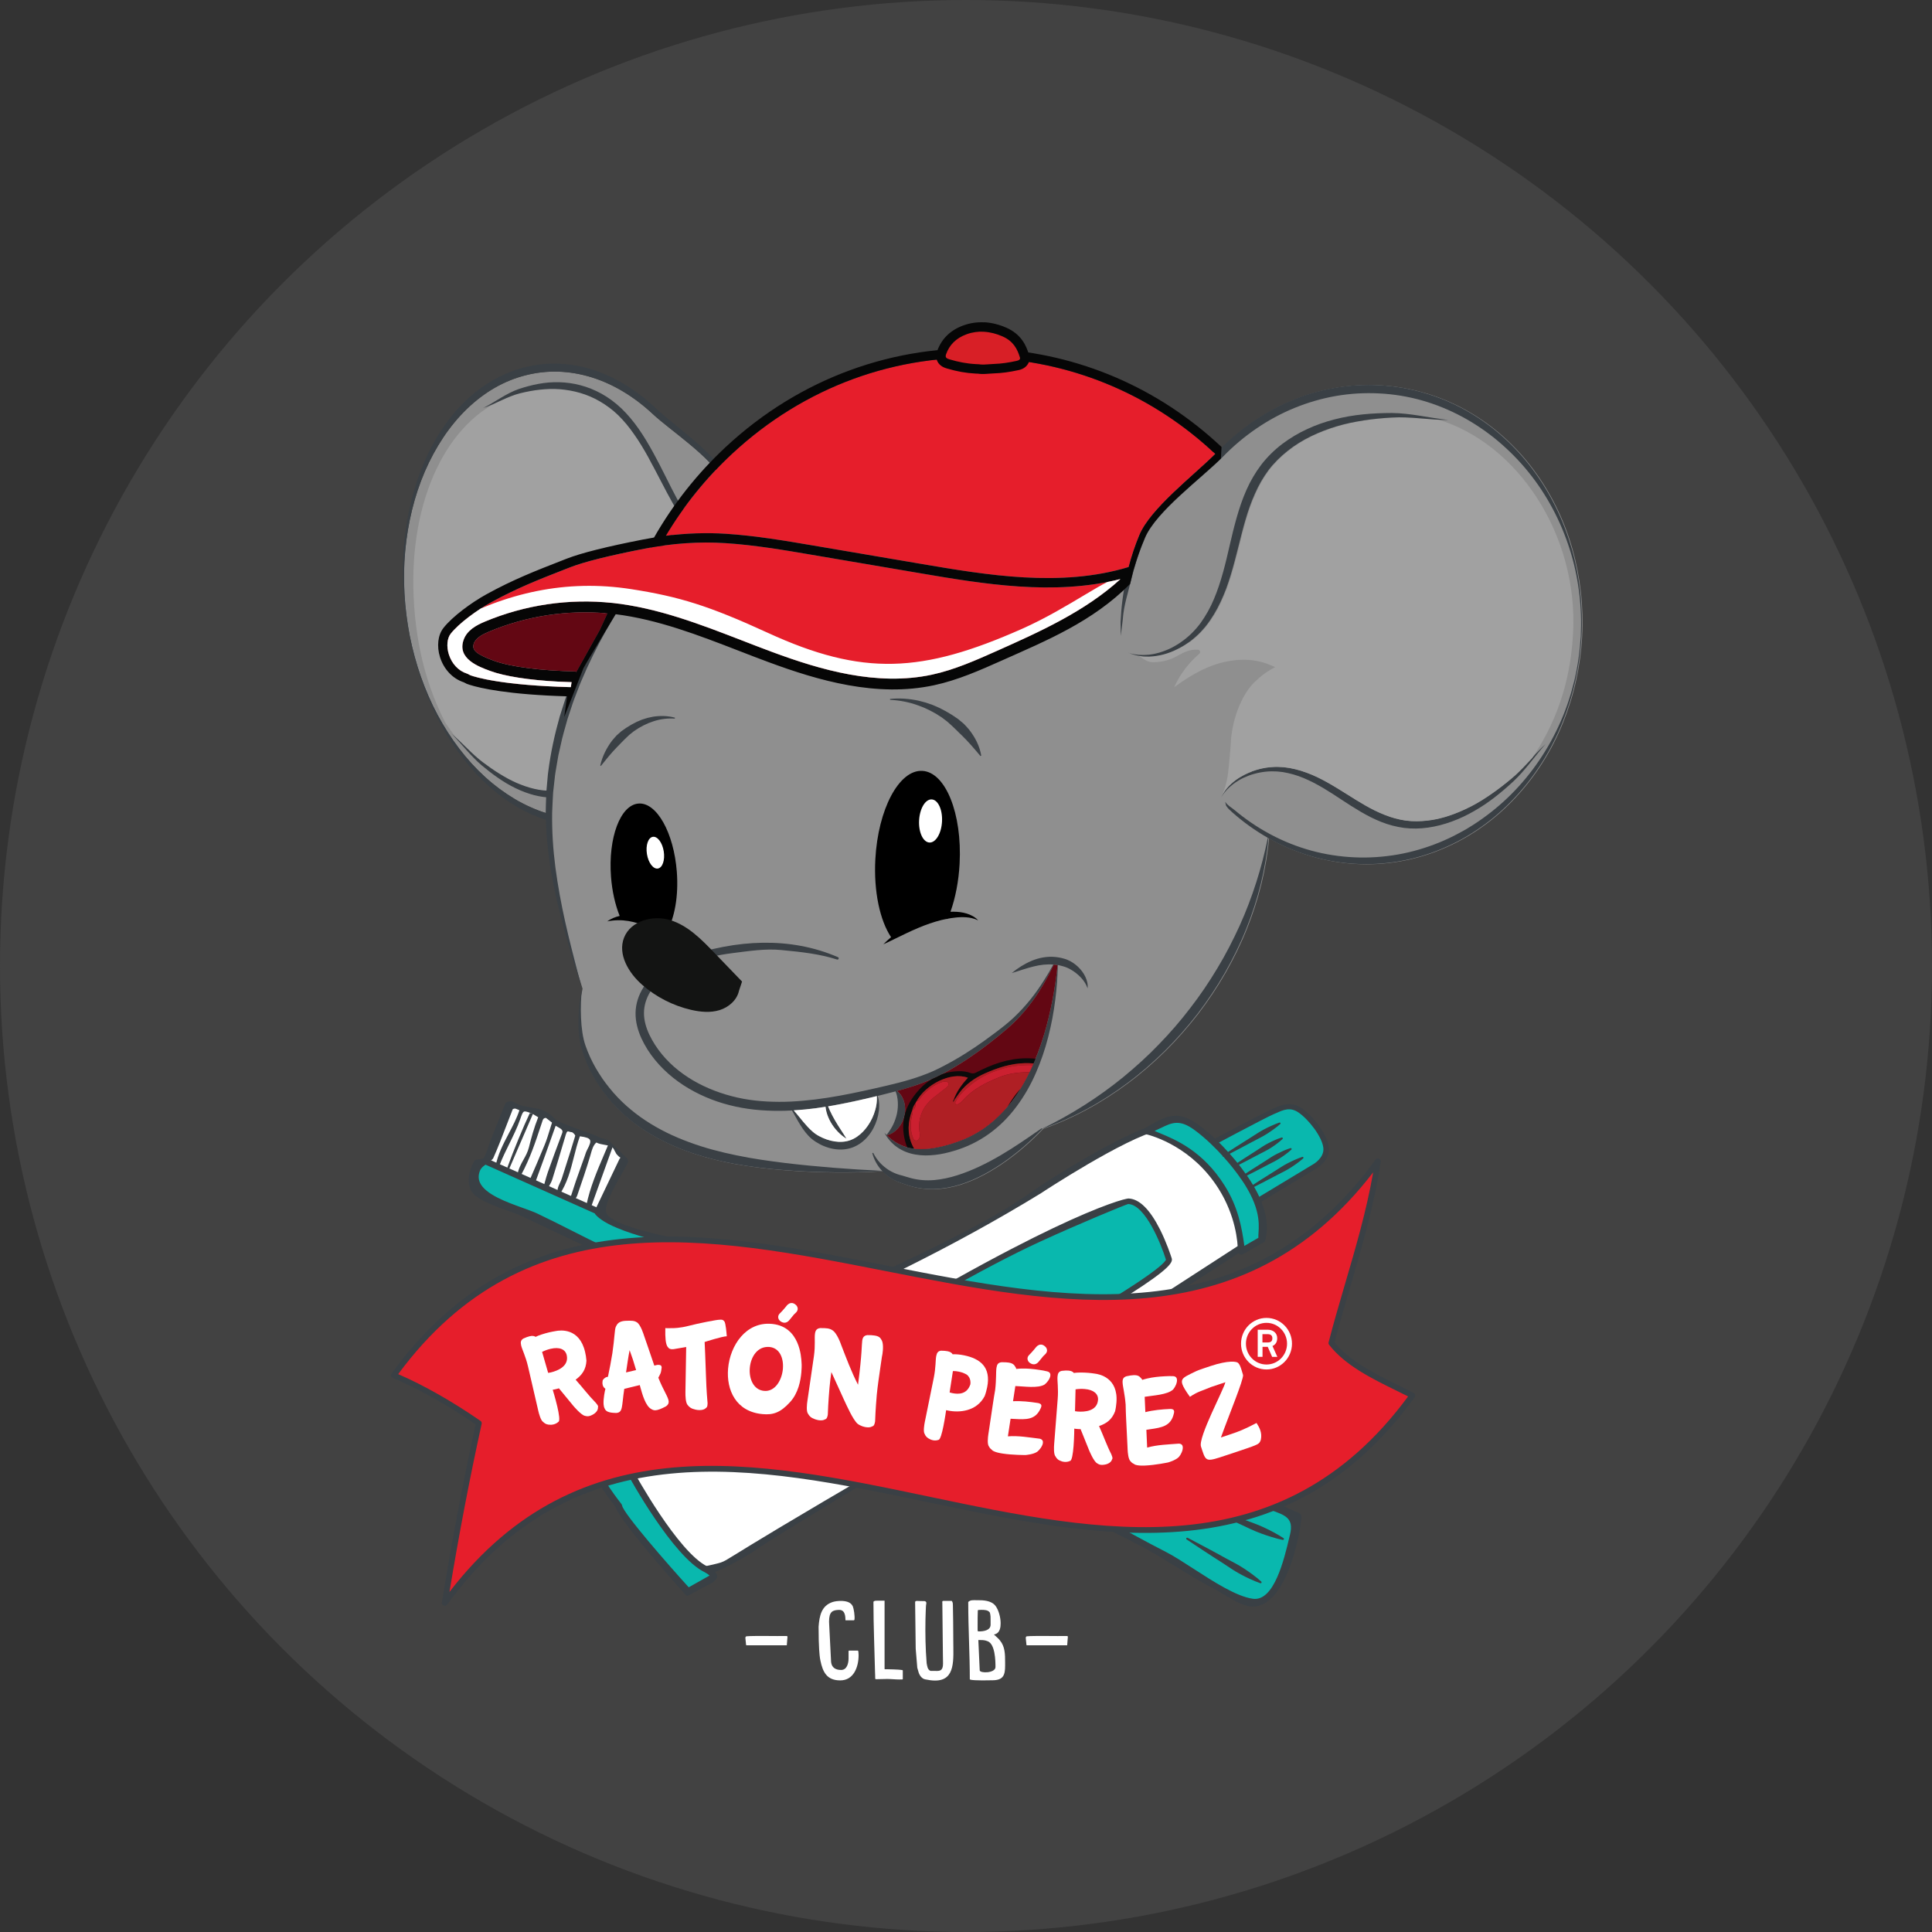 <svg xmlns="http://www.w3.org/2000/svg" xmlns:xlink="http://www.w3.org/1999/xlink" id="Layer_2" width="81" height="81" viewBox="0 0 81 81"><rect x="0" y="0" width="81" height="81" fill="#333333" stroke="none"/><defs><clipPath id="clippath"><path d="M43.758,43.423c-.307,1-.737,1.97-1.369,2.788-.317.406-.686.77-1.102,1.067-.209.147-.43.277-.659.388-.23.11-.47.197-.716.277-.245.078-.495.139-.745.183-.125.021-.251.035-.377.042-.126.008-.252.009-.377-.002-.125-.011-.249-.032-.37-.063-.122-.031-.239-.078-.353-.134-.185-.092-.354-.221-.507-.372.182-.043.347-.156.474-.3.131-.153.223-.342.266-.541.042-.2.032-.412-.032-.606-.035-.096-.077-.188-.14-.268-.042-.054-.092-.104-.149-.141.221-.061.441-.125.66-.196.33-.108.656-.232.973-.38.318-.15.617-.321.912-.502.59-.361,1.148-.77,1.682-1.203.133-.109.265-.218.396-.331.131-.114.259-.231.38-.355.243-.246.468-.51.671-.789.355-.483.649-1.004.902-1.542.015.001.029.002.043.004.04.004.08.01.12.017-.108,1.006-.293,2.001-.583,2.962Z" fill="none"></path></clipPath><clipPath id="clippath-1"><path d="M41.815,27.28c-.882.394-1.794.801-2.745,1.006-2.3.495-4.673-.202-6.691-.95-.42-.155-.847-.321-1.26-.481-1.746-.676-3.55-1.376-5.447-1.577-1.814-.193-3.662.079-5.344.784-.36.151-.748.36-.891.764-.28.791.628,1.125,1.116,1.304.61.224,1.623.382,2.845.447.184.01.374.017.567.022l-.032.21c-2.906-.076-4.006-.422-4.218-.5-.009-.005-.023-.012-.037-.02-.064-.035-.08-.043-.103-.05-.35-.109-.633-.409-.757-.804-.104-.331-.074-.67.076-.864.339-.436,1.119-1.001,1.68-1.31,1.1-.607,2.022-.966,3.188-1.421l.141-.055c.583-.228,1.634-.491,3.124-.782,1.154-.225,2.296-.304,3.397-.231,1.213.079,2.436.287,3.619.489l4.519.769c2.644.45,5.616.955,8.415.247-1.485,1.361-3.433,2.231-5.164,3.004Z" fill="none"></path></clipPath></defs><g id="Capa_1"><circle cx="40.5" cy="40.5" r="40.5" fill="#424242"></circle><polygon points="20.406 48.668 21.361 46.395 21.794 46.507 22.435 46.66 22.777 46.771 23.195 47.043 23.641 47.343 24.255 47.531 24.764 47.727 25.238 47.901 25.6 48.012 25.991 48.431 26.143 48.715 25.21 50.76 24.725 50.635 21.152 49.107 20.466 48.806 20.406 48.668" fill="#fff"></polygon><path d="M19.754,49.775l7.557,3.576,15.398,2.109c-3.648-1.331-16.709-3.377-17.586-4.649l-4.71-2.1-.416.121-.242.943Z" fill="#09b8ae"></path><path d="M21.224,46.314c-.201.505-.402,1.011-.603,1.516-.093.233-.162.543-.301.758-.068.105-.339.033-.398.137-.19.331-.334.889-.073,1.236.327.434,1.558.743,2.043.972,1.312.621,2.625,1.242,3.937,1.863,1.532.725,2.42.717,4.171.775,2.258.074,4.94.793,7.198.867.149.005,5.033.563,4.883.552-2.705-.198-7.944-1.841-11.527-2.593-.745-.156-4.83-.741-5.181-1.507-.191-.415.662-1.676.888-2.149.073-.153-.167-.27-.239-.117-.339.71-.678,1.42-1.018,2.13-.019.039-.022.096.009.132.811.941,5.063,1.599,6.222,1.865,4.921,1.129,5.987,1.553,8.206,1.814.431.051,5.28,1.095,4.135,1.352-.787.177-7.515-1.056-8.064-1.074-1.754-.058-4.599-1.502-6.353-1.56-.875-.029-1.548-.005-2.269-.276-1.501-.566-2.946-1.394-4.392-2.079-.745-.353-2.905-.796-2.409-1.903-.001.001.051-.095.135-.165.15-.124.378-.264.409-.332.288-.641.581-1.46.834-2.096.062-.156-.177-.274-.239-.117" fill="#3a4045"></path><path d="M43.341,55.99c-.936,0-3.691-.445-5.76-.779-1.06-.171-1.897-.306-2.072-.312-.885-.029-2.058-.412-3.193-.782-.449-.147-.904-.295-1.344-.423-.332-.032-.657-.056-.972-.066l-.26-.008c-1.592-.051-2.469-.079-3.934-.772l-3.937-1.863c-.141-.067-.353-.143-.577-.223-.555-.199-1.246-.447-1.488-.766-.263-.349-.148-.918.069-1.299.044-.077.143-.087.239-.096.063-.006.141-.014.16-.043.09-.139.151-.323.209-.5.029-.088.056-.171.087-.248l.603-1.516c.038-.095.132-.134.229-.096.091.036.163.138.117.255-.081.205-.166.425-.255.659-.189.493-.384,1.003-.58,1.44-.025.055-.106.116-.247.218-.061.045-.125.091-.178.134-.069.057-.114.136-.12.146-.083.186-.089.356-.02.519.215.504,1.129.832,1.796,1.071.242.087.452.162.607.235.481.228.97.475,1.443.715.956.484,1.945.985,2.945,1.362.611.23,1.177.244,1.894.263.116.003.234.006.357.01.531.018,1.166.163,1.834.356.853.084,1.745.227,2.616.367,1.212.195,2.466.396,3.591.433.086.003,1.57.17,2.284.251-.017-.004-.034-.007-.051-.011l-.001-0c-1.429-.168-2.408-.41-4.185-.85-1.011-.25-2.268-.561-4.027-.965-.21-.048-.531-.111-.901-.184-1.748-.342-4.674-.915-5.351-1.7-.048-.057-.043-.138-.017-.194l1.018-2.13c.052-.108.165-.124.249-.084.086.041.146.14.094.25-.055.116-.146.275-.251.459-.306.539-.769,1.353-.637,1.641.283.616,3.277,1.143,4.556,1.367.26.046.466.082.586.107,1.324.278,2.907.686,4.438,1.081,1.525.393,3.08.794,4.449,1.087.121.015.511.092,1.007.201.216.04.425.075.626.106.091.011.179.021.261.03.413.048.605.07.697.085.014.001.027.002.041.003l-0.0.004c.041.009.045.016.05.026l.015.03-.037.056-.037-.003c-.097-.007-.197-.016-.3-.027,2.014.512,2.024.703,2.029.785.006.116-.158.152-.219.166-.056.013-.139.018-.246.018ZM31.595,53.764c.252.079.505.162.757.244,1.127.368,2.292.748,3.161.777.182.006,1.023.142,2.087.313,2.167.35,5.443.878,5.963.762.115-.026.13-.052.131-.052-.005-.016-.094-.209-1.996-.69-.322-.081-.651-.159-.955-.229-1.418-.162-3.468-.392-3.545-.394-1.132-.037-2.39-.239-3.606-.434-.662-.106-1.337-.215-1.996-.297ZM26.13,48.609c-.02,0-.043.008-.057.039l-1.018,2.13c-.012.025-.011.056.001.07.65.754,3.666,1.345,5.286,1.662.372.073.693.136.905.184,1.759.404,3.018.715,4.029.965,1.09.27,1.857.46,2.6.604-.942-.227-1.927-.481-2.9-.732-1.529-.394-3.111-.802-4.433-1.079-.118-.025-.323-.061-.582-.106-.702-.123-1.763-.31-2.706-.55-1.164-.296-1.797-.585-1.933-.882-.157-.342.285-1.12.641-1.746.104-.183.193-.34.247-.452.03-.062-.032-.094-.04-.098-.005-.003-.021-.009-.039-.009ZM21.277,46.335l-.603,1.516c-.029.074-.056.155-.085.241-.061.184-.124.375-.222.526-.049.076-.153.086-.245.095-.058.006-.136.013-.151.039-.2.349-.309.865-.077,1.173.221.292.894.533,1.435.728.237.085.442.158.587.227l3.937,1.863c1.443.683,2.312.711,3.889.761l.26.008c.119.004.239.01.361.017-.438-.107-.849-.179-1.208-.191-.122-.004-.241-.007-.356-.01-.699-.018-1.302-.033-1.931-.27-1.006-.379-1.997-.881-2.956-1.367-.472-.239-.961-.487-1.44-.713-.15-.071-.357-.145-.597-.231-.725-.26-1.628-.584-1.862-1.134-.082-.192-.075-.398.021-.613l.002.001c.026-.067.125-.166.149-.186.056-.046.12-.093.183-.139.083-.06.196-.143.21-.173.195-.433.389-.942.577-1.434.089-.234.174-.455.256-.66.022-.054-.02-.093-.052-.107-.022-.009-.062-.016-.081.032Z" fill="#3a4045"></path><path d="M20.353,48.829c1.661.74,3.23,1.44,4.71,2.1.157.07.277-.164.12-.233-1.48-.66-3.049-1.359-4.71-2.1-.157-.07-.277.164-.12.234" fill="#3a4045"></path><path d="M25.53,47.877c.006.01-.142-.083-.238-.113-.015-.005-.058-.017-.109-.027-.413-.185-.821-.31-1.219-.466-.277-.108-.588-.207-.793-.408-.208-.206-.42-.309-.681-.359-.179-.034-.358-.066-.574-.106,0,0-.156-.042-.232-.08,0,0-.293-.207-.348-.077-.312.746-.579,1.457-.89,2.203-.057.137.014.31.047.318.229-.554.399-1.11.659-1.647.134-.275.081-.594.402-.66.095-.02.169.058.259.073-.257.814-.85,1.51-1.011,2.387.064-.01.098-.034.111-.067.254-.66.635-1.267.87-1.934.137-.389.132-.406.527-.253.072.028.211.131.29.168-.174.431-.293.857-.398,1.283-.109.44-.403.678-.486,1.162.071-.018.1-.016.107-.029.404-.747.63-1.47.893-2.264.02-.061.054-.113.105-.127.051-.015.051-.03.104.009.034.025.216.168.249.195-.106.329-.194.665-.327.982-.195.466-.389.934-.595,1.396-.035.078-.002.075-.004.167.069-.031.134.041.152-.009.301-.812.59-1.629.879-2.446.066.056-.018-.004.054.041.125.078.328.147.262.322-.205.545-.407,1.091-.602,1.64-.075.213-.127.435-.189.653.036.018.072.035.107.053.072-.139.167-.271.213-.419.198-.625.382-1.255.57-1.884.07-.236.149-.12.277-.114.062.003.183.141.171.183-.177.6-.374,1.192-.562,1.789-.078.248-.238.398-.167.689.523-.769.568-1.65.879-2.491.533.065.586.174.347.614-.048.088-.073.19-.107.286-.12.336-.243.672-.359,1.01-.09.261-.172.524-.257.787.03.016.061.032.092.048.056-.079.133-.15.164-.239.187-.543.374-1.087.539-1.638.067-.224.105-.459.287-.612.118.082.387.105.49.131.013.003.025.007.037.011-.345.828-.733,1.64-.914,2.53.047.019.094.037.141.055.305-.847.61-1.695.915-2.542.076.025.169.333.245.363.065.099.285.177.259.259l.065-.119-.705-.676Z" fill="#3a4045"></path><path d="M24.769,50.629l-.027-.01c-.047-.018-.094-.036-.141-.055l-.022-.009.005-.024c.151-.74.448-1.436.735-2.109.056-.132.113-.264.168-.397-.002-.001-.004-.001-.005-.002-.028-.007-.068-.014-.115-.022-.116-.02-.271-.047-.365-.101-.134.122-.181.294-.232.476-.01.036-.02.072-.031.108-.163.546-.351,1.093-.533,1.622l-.006.017c-.022.066-.068.121-.111.174-.019.024-.039.047-.056.072l-.014.02-.136-.07.007-.023c.026-.08.052-.16.077-.24.058-.18.117-.366.18-.548.088-.256.181-.514.271-.764l.088-.246c.01-.028.019-.057.029-.085.022-.069.045-.141.081-.205.121-.223.156-.344.118-.416-.038-.074-.161-.119-.421-.152-.105.288-.18.586-.253.873-.137.541-.279,1.1-.621,1.602l-.036.053-.015-.062c-.052-.213.015-.354.085-.504.029-.063.06-.128.083-.2.059-.188.119-.376.18-.564.128-.4.261-.814.382-1.224.001-.028-.099-.144-.145-.146-.037-.002-.07-.012-.099-.02-.039-.012-.064-.019-.083-.008-.024.013-.046.054-.067.122l-.102.344c-.15.506-.306,1.029-.467,1.54-.033.105-.089.202-.143.295-.025.043-.049.085-.072.128l-.013.025-.154-.076.007-.023c.02-.069.039-.139.058-.209.04-.147.081-.299.132-.445.172-.485.363-1.007.602-1.641.043-.114-.043-.172-.179-.247-.025-.014-.049-.027-.071-.041-.002-.001-.003-.002-.004-.003l-.002.003-.02-.014c-.3.849-.573,1.619-.865,2.405-.019.05-.067.036-.094.028-.024-.007-.05-.015-.073-.004l-.042.019.001-.046c.001-.033-.003-.052-.007-.069-.007-.033-.01-.057.013-.109.179-.401.352-.815.519-1.214l.076-.181c.094-.226.168-.466.238-.698.027-.088.054-.176.082-.263-.054-.044-.204-.16-.233-.182q-.029-.022-.051-.014c-.008.003-.017.006-.029.009-.045.013-.071.066-.085.109l-.062.187c-.236.715-.46,1.391-.833,2.081-.011.02-.03.023-.06.029-.016.003-.037.007-.065.014l-.043.011.007-.043c.046-.266.154-.46.259-.648.091-.163.177-.317.227-.516.093-.376.212-.819.389-1.262-.035-.019-.076-.045-.117-.07-.055-.035-.112-.071-.147-.085-.176-.068-.278-.106-.334-.08-.054.025-.087.119-.147.289l-.009.027c-.126.359-.297.706-.462,1.041-.143.289-.29.589-.408.894-.018.046-.062.075-.133.085l-.04.006.007-.04c.092-.504.328-.952.556-1.385.165-.314.336-.638.446-.976-.027-.008-.052-.02-.077-.032-.047-.022-.091-.044-.14-.034-.204.042-.243.191-.292.38-.023.087-.047.177-.089.265-.161.332-.29.679-.415,1.014-.077.207-.157.42-.243.631l-.009.022-.024-.005c-.018-.004-.034-.021-.05-.052-.038-.075-.059-.202-.016-.304.153-.367.297-.731.437-1.083.144-.364.294-.741.453-1.12.012-.028.033-.047.062-.056.109-.031.306.105.329.12.069.034.221.075.223.076l.196.036c.133.024.254.047.376.07.278.053.493.166.696.366.172.17.424.265.667.357.039.015.078.029.116.044.145.057.294.11.439.162.254.091.516.185.778.303.049.01.091.022.109.027.048.015.107.044.156.07l-.054-.092.868.833-.075.139-.052-.022c.009-.027-.058-.073-.112-.11-.053-.036-.108-.074-.139-.118-.04-.023-.075-.088-.127-.19-.024-.049-.058-.116-.085-.149l-.911,2.532ZM24.644,50.519c.03.012.061.024.091.035l.91-2.528-.129-.124c-.01-.004-.023-.011-.041-.021-.049-.027-.132-.071-.191-.09-.011-.004-.053-.015-.106-.026l-.006-.002c-.261-.117-.523-.211-.777-.302-.145-.052-.295-.106-.44-.163-.038-.015-.076-.029-.115-.044-.249-.094-.506-.192-.687-.37-.195-.192-.4-.3-.667-.351-.121-.023-.243-.045-.376-.07l-.198-.037c-.009-.002-.162-.043-.239-.082-.079-.055-.221-.132-.283-.115-.012.004-.02.011-.025.023-.158.379-.308.755-.452,1.119-.14.353-.284.717-.438,1.084-.039.092-.012.2.012.252.08-.195.153-.393.225-.585.125-.337.255-.685.417-1.019.04-.083.063-.17.086-.255.05-.191.098-.371.336-.421.067-.014.122.013.176.038.032.015.062.03.094.035l.032.005-.01.031c-.111.353-.288.689-.459,1.014-.219.417-.446.848-.542,1.325.025-.009.041-.022.048-.039.119-.308.267-.608.41-.899.165-.334.335-.679.46-1.035l.009-.027c.067-.191.101-.287.177-.322.077-.035.183.003.379.079.041.016.097.052.157.089.049.031.099.063.135.079l.025.011-.01.025c-.182.449-.302.898-.397,1.279-.051.206-.143.371-.232.53-.097.173-.197.352-.245.587.01-.002.018-.004.026-.005.009-.002.018-.003.023-.005.369-.684.591-1.356.826-2.067l.062-.187c.027-.08.069-.13.124-.146.01-.003.018-.006.025-.008.037-.013.055-.015.104.021.033.025.217.168.25.196l.015.012-.006.018c-.03.093-.059.187-.087.281-.071.234-.145.475-.24.704l-.076.181c-.167.4-.34.814-.52,1.216-.017.038-.015.05-.01.074.003.012.006.026.007.045.028-.003.054.005.074.011.009.003.022.007.027.006.293-.798.57-1.579.876-2.445l.014-.039.032.027c.01.008.018.016.025.023.008.004.016.009.026.015.021.013.045.026.069.04.12.066.269.149.205.317-.239.634-.43,1.155-.602,1.64-.051.144-.092.295-.131.441-.017.062-.034.125-.051.187l.061.03c.019-.036.04-.071.06-.106.053-.091.107-.185.138-.284.162-.511.317-1.034.467-1.54l.102-.344c.026-.087.055-.135.094-.156.041-.022.085-.009.127.004.027.008.054.017.085.018.057.003.129.076.164.124.043.06.036.086.033.095-.121.411-.254.825-.382,1.226-.06.188-.12.376-.179.564-.024.076-.055.143-.086.207-.06.129-.114.242-.094.399.308-.477.437-.987.574-1.526.075-.296.153-.603.263-.9l.008-.021.022.003c.258.032.43.074.487.186.056.108-.004.26-.119.47-.032.06-.055.129-.076.195-.009.029-.019.058-.029.087l-.088.246c-.09.25-.183.508-.27.764-.062.181-.122.367-.18.547-.023.072-.046.145-.07.217l.049.025c.014-.018.029-.037.043-.055.042-.052.083-.101.102-.157l.006-.017c.182-.528.37-1.075.533-1.619.011-.035.02-.071.03-.107.052-.189.106-.384.266-.519l.017-.014.018.013c.08.055.242.083.361.104.048.008.09.016.12.023.008.002.015.004.023.006l.046.013-.013.03c-.059.143-.12.285-.181.427-.283.663-.576,1.349-.727,2.074ZM25.787,48.163c.009.018.019.037.03.058.033.066.078.156.105.166l.008.003.005.008c.024.037.077.073.128.109.045.031.088.061.114.093l.022-.041-.412-.396Z" fill="#3a4045"></path><path d="M22.213,46.665c-.271.569-.693,1.594-.941,2.281-.011.03.05.041.075.062.25-.59.751-1.729,1.001-2.319" fill="#3a4045"></path><path d="M52.899,66.331c-.112-.104-.231-.198-.351-.288-.12-.09-.243-.175-.368-.258-.125-.082-.254-.158-.386-.228-.133-.07-.266-.138-.396-.211l-.393-.216-.394-.213c-.265-.139-.528-.282-.793-.419-.006-.003-.013-.001-.016.004-.003.005-.001.012.004.015.248.168.499.331.748.496l.376.245.378.242c.126.08.25.164.374.247.125.082.253.159.385.23.132.071.266.138.402.201.136.063.275.122.419.171.007.002.013-.001.015-.007.001-.004-0-.009-.003-.012" fill="#3a4045"></path><path d="M53.833,64.514c-.133-.089-.27-.168-.41-.243-.139-.075-.281-.145-.425-.212-.143-.067-.29-.127-.439-.181-.149-.054-.299-.106-.447-.163l-.445-.169-.447-.166c-.299-.108-.597-.219-.897-.325-.006-.002-.013.001-.015.007-.002.005 0.0.011.006.013.285.138.573.27.859.405l.431.199.432.196c.145.065.287.134.43.202.143.067.289.128.438.183.149.055.3.106.453.152.153.047.308.09.468.122.007.001.013-.003.014-.009.001-.004-.001-.009-.005-.011" fill="#3a4045"></path><path d="M47.439,64.475l4.9,2.745s.578.041.835-.2c.257-.241.936-2.326.936-2.326l.208-1.103-19.561-8.338" fill="#09b8ae"></path><path d="M34.562,57.969c4.386,2.243,8.773,4.486,13.159,6.729,1.095.56,2.108,1.3,3.203,1.86.383.196,1.093.717,1.534.741,1.343.072,1.942-2.676,2.052-3.66.007-.06-.011-.13-.074-.157-6.486-2.84-12.971-5.681-19.457-8.521-.17-.074-.306.175-.135.25,5.944,2.603,11.887,5.207,17.831,7.809.951.417,1.692.376,1.465,1.331-.219.918-.645,2.867-1.617,2.735-1.049-.142-2.712-1.481-3.642-1.956-1.828-.935-3.547-1.972-5.375-2.907-2.936-1.501-5.872-3.003-8.808-4.504-.166-.084-.301.166-.136.25" fill="#3a4045"></path><path d="M52.509,67.358c-.018,0-.036-.001-.055-.002-.334-.018-.803-.301-1.181-.529-.14-.085-.272-.165-.376-.218-.55-.281-1.086-.612-1.605-.932-.517-.319-1.052-.649-1.597-.928l-13.159-6.729c-.113-.058-.127-.175-.083-.262.045-.088.155-.149.271-.09,2.936,1.502,5.872,3.003,8.808,4.504.914.468,1.816.969,2.688,1.454.872.485,1.774.986,2.687,1.453.306.157.694.408,1.104.673.856.554,1.826,1.183,2.519,1.277.887.121,1.306-1.644,1.53-2.592l.024-.099c.165-.691-.188-.813-.829-1.036-.182-.063-.388-.135-.603-.229-5.944-2.603-11.888-5.206-17.831-7.809-.064-.028-.104-.08-.112-.143-.008-.07.027-.145.088-.19.06-.044.135-.052.205-.021l19.457,8.521c.077.034.118.116.107.216-.117,1.043-.714,3.712-2.057,3.712ZM34.63,57.76c-.038,0-.064.029-.076.051-.006.012-.033.074.033.108h0l13.159,6.729c.549.281,1.086.612,1.605.932.517.319,1.052.649,1.597.928.108.055.242.136.384.222.366.221.823.497,1.127.513.016.001.032.001.048.001,1.255,0,1.838-2.664,1.945-3.611.001-.013.006-.078-.04-.098l-19.457-8.521c-.041-.018-.072-.005-.091.009-.028.021-.045.055-.042.085.003.022.017.04.044.051,5.944,2.603,11.887,5.207,17.831,7.809.211.092.415.163.595.226.634.22,1.091.379.903,1.171l-.024.099c-.233.983-.667,2.813-1.657,2.679-.719-.098-1.7-.733-2.566-1.294-.408-.264-.793-.514-1.094-.668-.915-.468-1.818-.97-2.691-1.455-.871-.484-1.772-.985-2.685-1.452-2.936-1.501-5.872-3.003-8.808-4.504-.015-.008-.029-.011-.041-.011Z" fill="#3a4045"></path><path d="M52.299,50.605l2.816-1.699s.534-.286.483-.786c-.05-.5-.635-1.254-1.091-1.566-.456-.312-.819-.081-1.163.062-.345.144-3.005,1.567-3.005,1.567" fill="#09b8ae"></path><path d="M50.263,48.143c-.016.024-.017.056 0.0.082.025.038.079.051.121.029.026-.014,2.66-1.423,2.997-1.563.042-.018.084-.036.127-.055.302-.134.588-.262.946-.016.44.301,1.009,1.042,1.056,1.509.044.442-.436.708-.441.711-.001.001-.003.001-.004.002l-2.816,1.699c-.041.024-.051.074-.024.111.027.037.082.047.122.023l2.814-1.698c.045-.024.578-.328.524-.861-.051-.515-.648-1.296-1.126-1.623-.445-.305-.825-.135-1.131 0-.041.018-.082.037-.123.054-.345.144-2.904,1.512-3.013,1.571-.013.007-.024.017-.031.028" fill="#3a4045"></path><path d="M52.3,50.714c-.038,0-.075-.017-.097-.048-.018-.024-.024-.053-.018-.082.006-.029.024-.055.051-.071l2.824-1.703c.015-.009.464-.265.422-.681-.046-.46-.608-1.19-1.043-1.488-.345-.236-.623-.112-.918.019l-.03.013c-.033.015-.065.029-.098.042-.318.133-2.715,1.413-2.987,1.558l-.007.004c-.056.029-.126.013-.159-.039-.023-.034-.023-.077-0-.113h0c.01-.016.025-.029.042-.038.277-.148,2.683-1.433,3.015-1.572.036-.015.073-.032.11-.048l.012-.005c.313-.139.701-.311,1.159.002.484.331,1.086,1.121,1.138,1.644.056.559-.515.876-.539.889l-2.813,1.697c-.019.012-.041.017-.063.017ZM54.042,46.45c.134,0,.274.039.428.145.445.305,1.021,1.055,1.068,1.529.045.453-.435.727-.455.738l-.008.004-2.811,1.697c-.013.008-.022.02-.024.033-.003.013.001.026.009.037.018.025.057.032.085.015l2.814-1.698c.024-.013.563-.312.511-.834-.051-.508-.64-1.278-1.114-1.603-.431-.295-.803-.13-1.102.003l-.013.006c-.037.017-.074.033-.111.049-.331.138-2.734,1.421-3.007,1.567-.012.006-.019.013-.024.021-.01.016-.01.035,0,.05.017.026.055.035.084.019l.007-.004c.273-.146,2.672-1.427,2.992-1.561.032-.013.064-.028.096-.042l.03-.013c.181-.081.357-.159.546-.159Z" fill="#3a4045"></path><path d="M52.858,51.709l-7.717,4.997s-13.109,7.698-14.499,8.675c-.041.029-.069.069-.091.113-.465.925-5.967-.619-5.759-6.772.004-.116.081-.217.192-.251,1.373-.412,10.216-3.181,18.529-8.588,0,0,3.503-2.309,4.985-2.655.654-.153.748-.575,1.302-.217" fill="#fff"></path><path d="M24.753,58.508c-.009.013-.014.029-.014.045-.056,1.397.262,2.617.947,3.625.548.807,1.408,1.15,1.992,2.091.751,1.209.417,2.709,3.196,1.169.039-.021.581-.33.613-.355.652-.508,9.498-5.833,13.775-8.26l7.716-4.997c.054-.03.07-.092.035-.14-.035-.047-.107-.062-.161-.031l-7.717,4.997c-.04.023-3.993,2.473-7.863,4.726-6.978,4.061-6.62,4-7.036,4.155-.09.034-.553.141-.644.156-.713.116-1.094-.42-1.748-1.541-.537-.922-1.433-1.299-1.959-2.076-.649-.958-.956-2.118-.914-3.448.494-.194,1.407-.065,5.462-1.971,4.057-1.906,8.331-3.674,13.211-6.66.002-.001.003-.002.005-.004.017-.014,3.499-2.296,4.936-2.631.616-.144.678-.572,1.202-.233.052.034.125.024.163-.021.038-.045.43.4.378.366-.58-.376-1.12-.468-1.804-.308-1.478.344-4.932,2.596-5.031,2.676-2.471,1.783-5.838,3.191-13.168,6.635-4.387,2.061-5.481,1.977-5.515,1.991-.023.009-.043.024-.054.043" fill="#3a4045"></path><path d="M29.088,66.123c-.119,0-.225-.017-.32-.051-.389-.138-.551-.536-.738-.998-.105-.26-.215-.529-.376-.789-.309-.497-.698-.828-1.074-1.148-.339-.289-.66-.561-.918-.942-.688-1.013-1.008-2.238-.952-3.642.001-.02.007-.041.018-.059h0c.015-.025.039-.044.069-.055.006-.003.013-.003.034-.004.428-.024,1.817-.266,5.478-1.986,1.445-.679,2.748-1.284,3.897-1.818,4.697-2.182,7.285-3.384,9.266-4.814.119-.096,3.564-2.337,5.042-2.681.23-.053.443-.079.647-.075.18-.104.339-.151.638.042.04.026.097.019.125-.015.029-.035.08.005.104.024.018.014.36.329.324.379l-.016.022-.028-.017c-.378-.244-.738-.367-1.134-.378-.022.013-.045.027-.068.041-.127.077-.285.174-.519.228-1.443.337-4.895,2.605-4.925,2.627-.003.003-.005.004-.008.006-3.899,2.386-7.374,3.977-10.734,5.516-.855.392-1.662.761-2.478,1.145-3.136,1.474-4.418,1.736-5.035,1.863-.176.036-.305.062-.412.102-.039,1.316.267,2.464.909,3.412.238.351.549.617.878.898.388.331.788.674,1.083,1.179.669,1.148,1.034,1.639,1.719,1.528.086-.014.551-.122.639-.155.16-.059.202-.086.609-.337.647-.4,2.164-1.337,6.423-3.816,3.038-1.769,6.155-3.674,7.743-4.652.075-.046.116-.072.12-.074l7.716-4.996c.069-.038.156-.021.2.038.021.029.029.064.021.098-.008.035-.031.065-.066.084l-7.714,4.996c-4.228,2.399-13.123,7.752-13.773,8.258-.035.028-.592.344-.616.358-.806.446-1.381.659-1.799.659ZM49.066,47.117c-.171.004-.349.029-.538.073-1.469.342-4.9,2.574-5.02,2.671-1.987,1.434-4.576,2.637-9.277,4.821-1.149.534-2.452,1.139-3.897,1.818-3.67,1.724-5.069,1.967-5.499,1.991-.01.001-.017.001-.021.002-.014.006-.028.017-.037.03l-0.0 0c-.006.01-.01.021-.01.031-.056,1.391.261,2.605.942,3.608.254.374.571.644.907.93.379.323.772.656,1.085,1.161.164.264.279.548.381.798.182.449.339.837.704.966.409.145,1.067-.048,2.072-.604.046-.025.579-.33.609-.353.651-.507,9.55-5.863,13.778-8.262l7.714-4.996c.021-.012.035-.028.039-.048.004-.018,0-.036-.011-.052-.026-.036-.082-.046-.124-.023l-7.715,4.996c-.005.003-.046.028-.12.074-1.588.978-4.705,2.884-7.744,4.653-4.258,2.479-5.774,3.416-6.421,3.816-.411.254-.454.281-.619.342-.091.034-.556.142-.649.158-.72.118-1.095-.384-1.777-1.555-.289-.497-.686-.837-1.071-1.165-.332-.284-.645-.552-.888-.91-.652-.962-.961-2.128-.919-3.465l.001-.019.018-.007c.115-.045.251-.073.439-.112.614-.126,1.892-.388,5.022-1.859.817-.384,1.624-.753,2.479-1.145,3.359-1.538,6.832-3.129,10.729-5.514.026-.022,3.5-2.3,4.949-2.639.218-.051.363-.136.489-.214ZM49.277,47.065c.321.023.622.122.93.3-.086-.095-.204-.214-.246-.232-.048.048-.132.056-.192.017-.225-.146-.356-.146-.493-.085Z" fill="#3a4045"></path><path d="M48.073,47.419s1.9.372,3.146,2.356c.604.962.816,1.942.826,2.691l.868-.5s.452-1.022-.939-2.859c0,0-.776-1.077-1.8-1.833-.74-.547-1.226-.344-2.101.145" fill="#09b8ae"></path><path d="M47.971,47.368c.01-.016.024-.029.041-.039.796-.445,1.28-.844,2.236-.137,1.026.758,1.792,1.812,1.822,1.855,1.393,1.84.953,2.836.96,2.912.004.039-.017.076-.054.097l-.868.5c-.036.021-.081.022-.118.004-.037-.019-.061-.054-.061-.093-.01-.736-.24-1.729-.811-2.639-1.21-1.928-3.067-2.302-3.09-2.311-.04-.016-.067-.051-.071-.09-.002-.021.004-.042.014-.059M52.789,51.911c-.043-.333.302-1.143-.913-2.746-.008-.01-.777-1.071-1.775-1.808-.79-.584-1.115-.211-1.768.058.608.277,1.946.65,2.987,2.309.555.883.711,1.705.827,2.558l.642-.37Z" fill="#3a4045"></path><path d="M52.046,52.601c-.024,0-.047-.005-.069-.016-.047-.024-.076-.069-.077-.118-.006-.412-.096-1.492-.807-2.624-1.095-1.744-2.74-2.217-3.059-2.295-.01-.003-.016-.004-.018-.005-.05-.02-.084-.064-.089-.114-.002-.027.004-.054.018-.076.012-.02.03-.037.052-.049.07-.039.138-.078.203-.116.683-.392,1.176-.675,2.063-.02,1.035.764,1.797,1.817,1.829,1.861.574.757,1.208,1.873.974,2.882-.004.019-.009.039-.009.044.004.05-.022.097-.068.124l-.868.5c-.023.014-.05.021-.077.021ZM49.29,46.833c-.355,0-.67.181-1.06.405-.066.038-.134.077-.204.116-.013.007-.024.017-.031.029h0c-.008.013-.011.027-.01.042.003.028.023.054.053.066l.01.002c.323.078,1.987.557,3.094,2.32.719,1.145.81,2.237.816,2.654 0.0.028.018.054.046.068.029.014.064.013.091-.003l.868-.5c.027-.015.042-.042.039-.07-.001-.012.003-.029.01-.061.229-.988-.398-2.087-.964-2.835-.032-.045-.789-1.09-1.817-1.849-.372-.275-.668-.381-.941-.381ZM52.125,52.327l-.006-.042c-.112-.831-.26-1.651-.823-2.547-.904-1.439-2.033-1.906-2.708-2.184-.101-.042-.189-.078-.267-.114l-.06-.027.061-.025c.118-.049.225-.1.327-.15.452-.219.808-.392,1.468.096.957.708,1.699,1.702,1.78,1.813,1.002,1.323.95,2.113.923,2.537-.006.093-.011.167-.004.224l.002.019-.695.401ZM48.405,47.415c.062.027.13.055.205.086.681.281,1.821.752,2.735,2.207.558.889.717,1.736.825,2.527l.589-.34c-.005-.059-.001-.129.005-.216.027-.417.078-1.193-.91-2.498-.082-.112-.819-1.1-1.77-1.802-.632-.467-.958-.309-1.409-.09-.086.042-.174.084-.27.126Z" fill="#3a4045"></path><path d="M33.238,57.841s1.852,3.102,2.433,2.863c0,0,13.54-7.199,13.336-7.913,0,0-.729-2.378-1.688-2.427,0,0-3.002.512-14.08,7.477" fill="#09b8ae"></path><path d="M33.154,57.799c.007-.011.017-.022.029-.029,10.61-6.671,13.97-7.509,14.142-7.492.435.024.868.455,1.284,1.283.302.6.487,1.202.49,1.209.045.158-.142.45-1.802,1.505-.975.62-3.842,2.236-5.578,3.217-2.953,1.669-5.97,3.272-6,3.288-.003.001-.006.003-.009.004-.188.077-.554.019-1.554-1.374-.532-.74-.998-1.519-1.003-1.527-.016-.027-.015-.058,0-.083M35.627,60.626c.144-.076,3.052-1.623,5.922-3.244,1.719-.971,4.581-2.582,5.561-3.202.581-.367,1.029-.672,1.332-.906.447-.344.47-.449.471-.464-.199-.647-.871-2.323-1.6-2.36-.007-0-.008 0-.013-.001-.04-.004-1.982.789-3.721,1.589-2.325,1.07-5.762,3.031-10.216,5.83.125.205.517.839.953,1.446.956,1.331,1.254,1.33,1.311,1.311" fill="#3a4045"></path><path d="M35.603,60.833c-.317,0-.779-.445-1.47-1.407-.529-.736-1.001-1.524-1.004-1.53-.021-.035-.021-.077 0-.112v-0c.009-.015.023-.029.038-.039,5.549-3.489,9.038-5.327,10.988-6.256,2.062-.981,3.047-1.252,3.172-1.241.445.024.885.461,1.307,1.298.279.555.458,1.106.491,1.211.046.16-.054.421-1.813,1.54-.919.584-3.534,2.062-5.264,3.039l-.315.178c-2.961,1.673-5.975,3.274-6.001,3.288-.005.003-.009.004-.012.006-.037.015-.076.023-.117.023ZM33.178,57.814c-.01.017-.01.037 0.0.054.004.007.465.778,1.001,1.525,1.103,1.536,1.417,1.406,1.52,1.364l.006-.003c.026-.014,3.039-1.614,5.999-3.287l.315-.178c1.73-.978,4.344-2.455,5.261-3.038,1.649-1.048,1.83-1.333,1.79-1.473-.033-.106-.211-.654-.488-1.204-.412-.818-.836-1.244-1.26-1.267-.07-.005-.951.192-3.143,1.236-1.949.927-5.436,2.765-10.982,6.252-.008.005-.015.012-.02.02ZM35.599,60.659c-.131,0-.475-.172-1.306-1.327-.428-.596-.81-1.211-.954-1.448l-.015-.024.024-.015c4.454-2.799,7.893-4.761,10.22-5.832,1.636-.753,3.667-1.592,3.735-1.592h.001l.003.029.003-.029h.006c.745.038,1.426,1.731,1.626,2.38l.002.005-0.0.005c-.002.036-.053.155-.482.485-.305.235-.754.54-1.335.907-.926.586-3.534,2.058-5.261,3.032l-.302.17c-2.94,1.66-5.893,3.229-5.922,3.244l-.004.002c-.01.003-.022.006-.037.006ZM33.402,57.878c.154.252.524.845.937,1.42.956,1.33,1.239,1.311,1.276,1.301.098-.052,3.015-1.603,5.919-3.242l.302-.17c1.726-.974,4.334-2.446,5.258-3.031.579-.366,1.026-.67,1.33-.904.402-.309.453-.419.459-.439-.199-.643-.863-2.297-1.572-2.333-.005,0-.008-0-.012-.001-.118.031-2.01.804-3.709,1.586-2.32,1.068-5.748,3.023-10.189,5.813Z" fill="#3a4045"></path><path d="M54.609,48.531c-.108.035-.211.077-.312.122-.101.044-.2.092-.297.142-.098.05-.191.105-.283.163-.091.059-.182.119-.275.176l-.277.172-.276.174c-.182.118-.366.234-.548.353-.004.003-.005.008-.002.011.002.004.007.004.011.002.197-.098.391-.199.586-.298l.291-.152.29-.153c.096-.051.195-.1.292-.15.098-.05.192-.104.284-.162.092-.058.182-.119.27-.183.088-.064.174-.13.255-.204.004-.004.004-.009,0-.012-.003-.002-.007-.003-.01-.002" fill="#3a4045"></path><path d="M52.346,49.876c-.012,0-.024-.006-.031-.016-.005-.005-.008-.016-.006-.026.001-.01.007-.019.016-.025.113-.074.227-.147.341-.22.069-.044.138-.089.207-.133l.553-.346c.07-.043.14-.088.209-.133l.066-.042c.097-.062.191-.116.285-.165.105-.054.203-.101.299-.143.118-.053.219-.092.315-.123.012-.004.026-.002.036.007.009.008.013.018.013.027 0.0.01-.004.02-.011.027-.072.066-.151.129-.258.207-.079.058-.168.118-.271.184-.09.058-.187.113-.286.164l-.077.039c-.072.036-.144.072-.214.11l-.582.305c-.067.034-.133.068-.2.102-.128.066-.257.132-.387.196-.005.003-.011.004-.017.004ZM52.338,49.821s-.001 0-.001.001c0-0.0.001-0.0.001-.001ZM54.52,48.592c-.066.024-.135.053-.212.087-.095.042-.192.088-.296.142-.093.048-.185.101-.281.162l-.065.042c-.07.045-.139.09-.21.134l-.553.345c-.069.044-.138.089-.207.133-.004.003-.008.005-.012.008l.039-.02c.067-.034.133-.068.2-.102l.581-.305c.071-.038.143-.074.216-.111l.077-.039c.098-.05.193-.104.281-.161.102-.065.19-.125.268-.182.068-.049.124-.092.174-.134Z" fill="#3a4045"></path><path d="M54.111,48.165c-.101.03-.196.068-.289.109-.094.04-.185.084-.274.13-.09.046-.176.096-.26.151-.083.054-.166.11-.251.163l-.254.159-.253.161c-.167.109-.336.216-.502.327-.004.002-.005.008-.002.011.003.004.008.004.011.002.181-.089.36-.182.54-.272l.268-.139.267-.141c.089-.047.179-.092.27-.137.09-.045.177-.095.261-.149.084-.054.166-.11.246-.17.08-.059.159-.122.232-.191.004-.004.003-.009-0-.012-.002-.002-.006-.003-.009-.002" fill="#3a4045"></path><path d="M52.034,49.407c-.011,0-.022-.005-.029-.014-.007-.008-.009-.018-.008-.029.002-.01.008-.019.017-.025.109-.073.221-.145.332-.217.056-.036.113-.073.169-.11l.507-.321c.064-.04.127-.081.19-.122l.06-.04c.085-.055.173-.106.263-.152.101-.051.191-.094.276-.131.111-.048.203-.083.292-.11.013-.004.027-.001.037.008.008.007.012.017.012.027 0.0.01-.004.02-.011.027-.065.062-.138.121-.235.193-.074.056-.155.112-.248.171-.083.053-.172.104-.263.151l-.064.032c-.069.035-.138.069-.205.105l-.535.28c-.064.032-.128.065-.192.097-.116.059-.232.118-.348.175-.005.003-.011.004-.016.004ZM52.045,49.387s-.001.001-.001.001c0-0.0.001-.001.001-.001ZM52.026,49.351c-.001 0-.002.001-.002.001.001-0.0.002-.001.002-.001ZM54.03,48.222c-.06.021-.123.046-.197.078-.084.036-.173.078-.273.129-.088.045-.175.096-.258.149l-.06.04c-.063.042-.127.083-.191.123l-.506.32c-.056.036-.112.073-.169.109-.011.007-.022.014-.033.021.01-.005.019-.01.029-.015.064-.033.128-.065.192-.097l.534-.279c.068-.036.137-.071.206-.105l.064-.032c.09-.045.177-.095.258-.148.092-.059.172-.114.244-.169.062-.046.113-.086.158-.125Z" fill="#3a4045"></path><path d="M53.743,47.719c-.099.03-.192.068-.283.107-.092.04-.181.083-.269.128-.087.046-.172.095-.254.149-.081.054-.163.109-.245.161l-.248.157-.246.159c-.163.108-.328.214-.489.323-.004.003-.004.008-.002.011.003.003.008.004.011.002.177-.088.352-.179.528-.269l.262-.137.261-.139c.087-.046.175-.09.263-.135.087-.045.173-.094.255-.148.082-.053.162-.109.24-.168.078-.059.154-.12.225-.189.004-.003.003-.009-.001-.012-.002-.002-.006-.003-.009-.002" fill="#3a4045"></path><path d="M51.714,48.947c-.011,0-.022-.005-.03-.014-.013-.018-.01-.04.006-.052.104-.07.207-.138.31-.206.06-.04.121-.079.181-.119l.495-.317c.066-.042.131-.085.196-.128l.049-.033c.08-.053.166-.103.256-.15.098-.051.187-.093.271-.129.075-.033.176-.075.285-.108.013-.004.028-.001.038.009.007.005.011.015.011.026 0.0.01-.004.02-.012.027-.063.061-.135.121-.228.191-.07.054-.149.109-.241.169-.081.052-.167.103-.257.149l-.07.036c-.065.033-.129.065-.193.099l-.523.276c-.06.031-.12.061-.18.092-.116.06-.232.119-.349.177-.005.003-.011.004-.016.004ZM51.706,48.892c-.001 0-.001.001-.002.001l.002-.001ZM53.663,47.775c-.058.021-.12.046-.192.077-.083.036-.17.077-.267.127-.088.046-.173.096-.251.147l-.049.032c-.065.043-.131.087-.197.129l-.494.316c-.06.04-.121.08-.181.119-.005.003-.01.007-.015.01.012-.006.025-.013.037-.019.06-.031.12-.061.179-.092l.523-.276c.064-.034.129-.067.194-.1l.07-.035c.088-.045.173-.095.252-.146.091-.059.169-.114.238-.167.059-.044.109-.084.154-.123ZM53.733,47.712s-0.0 0-.001.001c0-0.0 0-0.0.001-.001Z" fill="#3a4045"></path><path d="M53.646,47.09c-.112.038-.218.083-.323.13-.104.047-.207.098-.308.15-.101.053-.199.11-.294.172-.095.062-.189.124-.285.184l-.288.18-.286.182c-.19.123-.381.244-.57.369-.004.002-.005.007-.002.011.003.003.008.004.011.002.204-.103.405-.21.608-.315l.302-.16.301-.161c.1-.054.202-.106.303-.158.101-.053.199-.109.295-.17.095-.061.189-.124.28-.191.092-.066.181-.135.266-.212.004-.003.004-.009,0-.012-.003-.002-.006-.003-.01-.002" fill="#3a4045"></path><path d="M51.297,48.5c-.011,0-.022-.005-.029-.013-.007-.008-.01-.018-.008-.029.002-.01.008-.019.017-.025.118-.078.237-.154.356-.231.071-.046.142-.092.213-.138l.575-.362c.072-.045.144-.091.215-.138l.07-.045c.095-.061.195-.119.296-.173.099-.052.203-.103.31-.151.124-.056.228-.098.326-.131.012-.005.026-.002.037.006.009.008.013.018.013.028,0,.01-.004.02-.012.027-.074.068-.157.134-.268.214-.093.067-.187.132-.281.192-.096.061-.196.119-.297.171l-.06.031c-.081.042-.163.084-.243.127l-.603.321c-.068.035-.135.07-.202.105-.135.07-.27.141-.406.21-.005.003-.011.004-.017.004ZM51.308,48.481s-.001 0-.001 0c0-0.0.001-0.0.001-0ZM53.554,47.154c-.067.026-.139.056-.22.093-.106.048-.209.098-.307.15-.1.053-.198.11-.292.17l-.07.045c-.072.047-.143.093-.216.139l-.574.362c-.071.046-.142.092-.213.138-.004.003-.009.006-.013.009.015-.008.029-.015.044-.023.067-.035.135-.07.202-.105l.603-.321c.081-.044.163-.086.244-.128l.059-.031c.099-.052.198-.109.292-.169.093-.059.186-.123.278-.19.07-.051.129-.096.181-.139Z" fill="#3a4045"></path><path d="M26.231,55.704l.875.338s-1.96,3.58-.668,5.702c0,0,1.867,3.434,3.168,4.054,0,0,.721.377-.016.401l-.684.524s-2.887-3.096-2.967-3.595c0,0-.913-1.15-1.062-1.744,0,0-.57-2.979.294-4.198,0,0,.443-.723,1.06-1.483" fill="#09b8ae"></path><path d="M26.166,55.611c.029-.016.066-.018.101-.004l.875.338c.031.012.057.036.07.065.013.029.012.061-.002.087-.019.035-1.919,3.555-.673,5.603.001.002.002.003.003.005.018.034,1.862,3.405,3.111,4.001.002.001.003.001.004.002.124.065.41.235.38.412-.027.155-.363.307-.37.307l-.831.447c-.031-.004-.06-.019-.081-.042-.223-.244-2.771-3.099-2.921-3.667-.13-.165-.923-1.193-1.067-1.766-0-.002-.001-.004-.001-.006-.024-.123-.567-3.03.307-4.268.03-.05.47-.757,1.066-1.49.008-.01.018-.018.029-.024M24.99,61.374c.143.565,1.031,1.687,1.04,1.698.012.015.02.033.023.052.054.338,1.943,2.502,2.817,3.46,0,0,.903-.511.927-.522-.034-.043-.138-.118-.239-.172-1.317-.632-3.127-3.931-3.222-4.104-.55-.906-.605-2.16-.161-3.725.263-.929.634-1.699.772-1.969l-.67-.259c-.581.724-1,1.405-1.004,1.412-.001.002-.002.004-.004.005-.341.481-.498,1.345-.454,2.497.033.853.165,1.577.175,1.627" fill="#3a4045"></path><path d="M28.839,66.903l-.009-.001c-.038-.005-.073-.023-.099-.051-.028-.03-2.75-3.055-2.926-3.674-.162-.206-.926-1.202-1.068-1.772l-.001-.007c-.024-.123-.57-3.041.312-4.29.018-.029.459-.743,1.067-1.492.01-.013.023-.023.038-.031.037-.02.083-.022.125-.006l.875.338c.038.015.07.044.086.08.017.037.016.078-.003.113-.019.035-1.901,3.558-.673,5.574l.004.006c.018.033,1.855,3.395,3.098,3.989l.006.003c.16.084.426.254.394.442-.026.153-.309.302-.385.327l0.0 0-.839.451ZM26.22,55.626c-.015,0-.028.003-.041.01l-.001 0c-.008.004-.015.01-.02.016-.606.746-1.045,1.458-1.064,1.487-.869,1.231-.327,4.125-.303,4.248l.001.007c.143.571.967,1.633,1.061,1.752l.005.01c.14.531,2.488,3.188,2.914,3.655.014.015.034.026.055.031l.83-.447.003 0c.056-.021.324-.161.345-.282.028-.162-.272-.333-.365-.382-1.262-.603-3.108-3.982-3.127-4.015l-.003-.005c-.649-1.066-.435-2.534-.14-3.577.325-1.153.809-2.044.814-2.053.01-.018.011-.041.001-.061-.01-.022-.03-.041-.055-.05l-.875-.338c-.012-.005-.025-.007-.037-.007ZM28.864,66.62l-.015-.017c-.581-.637-2.762-3.093-2.824-3.475-.002-.014-.008-.027-.017-.038-.037-.047-.903-1.146-1.045-1.709l-0-.002c-.006-.03-.142-.759-.175-1.631-.044-1.158.115-2.028.46-2.514.005-.009.43-.698,1.009-1.419l.013-.016.719.278-.014.028c-.144.283-.508,1.04-.77,1.964-.441,1.558-.388,2.804.158,3.703.078.142,1.9,3.465,3.21,4.093.103.054.211.133.249.179l.024.029-.035.015c-.025.011-.566.318-.924.52l-.02.011ZM25.018,61.367c.14.551.998,1.641,1.034,1.687.015.019.025.042.029.065.053.33,1.929,2.479,2.794,3.429.165-.093.727-.411.875-.493-.042-.039-.121-.094-.205-.139-1.325-.635-3.156-3.974-3.233-4.116-.554-.912-.609-2.173-.164-3.747.255-.9.606-1.643.76-1.946l-.621-.24c-.571.714-.985,1.387-.989,1.393-.004.005-.005.007-.006.009-.336.474-.491,1.332-.448,2.477.033.862.167,1.581.174,1.622Z" fill="#3a4045"></path><path d="M52.861,66.331c-.112-.104-.231-.198-.351-.288-.12-.09-.243-.175-.368-.258-.125-.082-.254-.158-.386-.228-.132-.07-.265-.138-.396-.211l-.393-.216-.394-.213c-.265-.139-.528-.282-.793-.419-.006-.003-.013-.001-.016.004-.003.005-.001.012.004.015.248.168.499.331.748.496l.376.245.378.242c.126.08.25.164.374.247.125.082.253.159.385.23.132.071.266.138.402.201.137.063.275.122.419.171.006.002.013-.001.015-.007.001-.004-0-.009-.003-.012" fill="#3a4045"></path><path d="M52.853,66.379c-.004,0-.008-.001-.012-.002-.16-.054-.31-.12-.423-.172-.124-.056-.256-.122-.404-.201-.129-.069-.259-.147-.387-.231l-.079-.053c-.096-.065-.196-.131-.295-.195l-.378-.242-.376-.245c-.081-.054-.163-.107-.244-.161-.166-.109-.337-.222-.505-.336-.017-.011-.023-.034-.013-.052.011-.019.034-.026.053-.017.17.088.337.177.505.266.096.051.193.103.289.153l.395.213.393.216c.097.053.194.104.292.156l.104.055c.136.072.266.149.388.23.137.09.258.175.37.259.143.106.255.198.354.289.011.01.016.027.011.041-.002.009-.009.018-.018.023-.006.004-.013.005-.02.005ZM50.05,64.673c.08.053.16.105.238.157.081.053.163.107.244.161l.376.245.377.242c.1.064.2.131.296.195l.078.052c.126.083.255.16.382.228.147.079.278.144.4.2.093.043.211.095.337.142-.082-.072-.173-.145-.286-.229-.111-.083-.231-.167-.367-.257-.121-.079-.25-.156-.384-.227l-.104-.054c-.098-.051-.196-.103-.293-.156l-.393-.216-.394-.213c-.096-.051-.193-.102-.289-.153-.073-.039-.146-.078-.22-.117ZM49.783,64.494s.001 0.0.001.001c-0-0-.001-0-.001-.001Z" fill="#3a4045"></path><path d="M53.795,64.514c-.133-.089-.27-.168-.41-.243-.139-.075-.281-.145-.425-.212-.143-.067-.29-.127-.439-.181-.149-.054-.299-.106-.447-.163l-.445-.169-.447-.166c-.299-.108-.597-.219-.897-.325-.006-.002-.013.001-.015.007-.002.005 0.0.011.006.013.285.138.573.27.859.405l.431.199.432.196c.145.065.287.134.43.202.143.067.289.128.438.183.149.055.3.106.453.152.153.047.308.09.468.122.007.001.013-.003.014-.009.001-.004-.001-.009-.005-.011" fill="#3a4045"></path><path d="M53.788,64.563c-.003,0-.005-0-.008-.001-.141-.028-.286-.066-.47-.123-.152-.046-.305-.098-.454-.153-.149-.055-.297-.117-.44-.184l-.067-.032c-.118-.056-.241-.115-.362-.17l-.432-.196-.431-.199c-.095-.045-.189-.089-.283-.133-.189-.088-.384-.18-.576-.272-.019-.008-.028-.031-.019-.05.006-.018.028-.029.05-.023.191.067.38.136.569.205.11.04.22.08.33.12l.447.166.445.169c.109.042.219.081.329.12l.118.043c.15.055.299.116.442.182.143.066.286.138.426.213.169.091.296.166.412.244.013.009.02.024.017.04-.002.01-.008.019-.017.025-.007.005-.015.007-.023.007ZM53.791,64.506h0,0ZM50.604,63.2c.087.041.174.082.26.122.095.044.189.088.283.133l.43.199.432.196c.122.055.245.114.363.17l.067.032c.142.066.288.128.436.182.148.055.3.106.451.152.144.044.263.077.376.102-.095-.06-.2-.121-.33-.191-.139-.074-.281-.145-.423-.211-.141-.066-.288-.126-.437-.18l-.118-.043c-.11-.04-.22-.079-.33-.121l-.445-.169-.446-.166c-.11-.04-.22-.08-.33-.12-.08-.029-.159-.058-.239-.087ZM50.288,63.049s.001 0.0.001.001c-0-0-.001-0-.001-.001Z" fill="#3a4045"></path><path d="M18.647,67.206c.435-2.697.915-5.2,1.43-7.539-1.228-.845-2.419-1.522-3.566-2.006,10.846-14.952,30.411,5.976,41.258-8.975-.387,2.616-1.318,5.173-1.95,7.622.801,1.035,2.299,1.626,3.395,2.197-10.845,14.946-29.718-6.221-40.567,8.701" fill="#e61e2b"></path><path d="M16.695,57.611c1.084.471,2.244,1.13,3.451,1.96.04.027.059.075.049.121-.498,2.26-.951,4.63-1.35,7.049,5.445-7.069,12.896-5.507,20.105-3.994,7.235,1.518,14.713,3.086,20.085-4.201-.165-.084-.337-.169-.514-.255-.997-.49-2.128-1.045-2.799-1.912-.022-.028-.03-.065-.02-.1.204-.792.445-1.613.677-2.406.451-1.537.915-3.122,1.192-4.723-5.45,7.087-13.077,5.589-20.456,4.138-7.399-1.455-15.048-2.957-20.42,4.323M18.646,67.323c-.015,0-.031-.003-.045-.009-.052-.021-.083-.073-.074-.127.414-2.565.89-5.077,1.415-7.469-1.22-.835-2.391-1.491-3.479-1.95-.034-.014-.059-.042-.068-.076-.01-.035-.004-.071.018-.1,5.469-7.538,13.237-6.012,20.752-4.535,7.437,1.462,15.128,2.973,20.506-4.439.033-.045.092-.062.144-.041s.082.072.074.126c-.263,1.78-.778,3.536-1.276,5.235-.237.809-.462,1.574-.661,2.344.642.798,1.724,1.329,2.68,1.799.223.109.438.215.641.321.03.016.052.044.06.077.008.033.001.068-.019.095-5.47,7.539-13.066,5.946-20.413,4.405-7.265-1.523-14.777-3.099-20.154,4.296-.023.032-.06.05-.099.05" fill="#3a4045"></path><path d="M29.183,31.596c-.28.42-.594.802-.937,1.139-.001-.004-.003-.009-.004-.013.001.005.002.009.003.014-.019.018-.037.037-.056.056-.365.35-.761.647-1.181.883-.419.237-.862.409-1.316.52-.454.113-.919.158-1.385.143-.466-.017-.933-.1-1.391-.241-.229-.072-.456-.157-.678-.258-.111-.052-.224-.099-.332-.16-.11-.058-.22-.114-.326-.181-.43-.257-.845-.562-1.235-.916-.78-.707-1.458-1.601-1.998-2.61-.272-.504-.502-1.041-.699-1.595-.195-.555-.35-1.131-.468-1.715-.113-.586-.189-1.182-.222-1.778-.031-.596-.024-1.194.031-1.782.108-1.175.384-2.313.824-3.332.219-.509.479-.987.772-1.428.071-.113.15-.216.227-.322.075-.108.16-.205.24-.306.163-.2.337-.386.516-.561.361-.348.752-.649,1.167-.888.415-.239.854-.417,1.305-.531.451-.114.914-.167,1.379-.151.465.015.93.097,1.387.238.913.282,1.786.815,2.554,1.53.768.716,2.432,1.787,2.961,2.792.264.503.495,1.034.692,1.583.196.549.403,1.001.524,1.581l.065.256-2.028-.087-.339,7.874.125.005c-.055.09-.117.153-.175.241Z" fill="#8f8f8f"></path><path d="M21.243,16.683c.571-.198,1.24-.576,1.729-.525.296.029.592.073.884.139.146.033.291.072.435.114.143.046.286.095.427.155.56.238,1.102.576,1.556,1.065.227.242.435.515.61.821.173.308.259.67.437.999.378.699,1.064,1.647,1.215,2.417.077.386-.52.604-.429.99.045.193.095.385.148.576.056.19.114.379.182.564.132.37.293.727.488,1.05.101.159.206.314.325.449.057.072.121.133.181.198l.001.001c.593.365,1.074.792,1.694.607-.123.008-.252.259-.479.27-.223.011-.504-.067-.729-.225-.21-.149-.427-.355-.725-.329h0c-.067-.001-.096.109-.044.168l.002.002c.212.241.398.522.553.828.095.187.178.384.248.589-.149-.148-.302-.291-.461-.424-.252-.21-.518-.399-.801-.535-.283-.137-.58-.222-.881-.238-.3-.017-.605.041-.883.192l-.166.09.157.121c.167.129.32.29.457.473l0-0c.167.193.318.478.445.81.055.141.103.286.143.435.119.42.197.877.218,1.305.008.17.018.34.033.509.065.773.062,1.187.292,1.834-.206-.608-.678-.942-.979-1.099l-.018-.019c-.002.001-.004.002-.006.003-.075-.038-.151-.07-.228-.098-.031-.013-.063-.021-.094-.029-.032-.008-.063-.019-.095-.025-.063-.011-.127-.028-.19-.032-.127-.018-.253-.014-.378-.004-.247.029-.487.104-.713.21-.114.051-.224.114-.332.177-.108.066-.213.137-.316.211-.207.148-.405.31-.603.47-.393.321.2.973-.228,1.183-.212.109-1.399.18-1.627.218-.228.035-.619-.106-.716-.343-.065-.159-.338-.081-.506-.147-.013-.005-.025-.01-.037-.015-.289-.119-.573-.285-.847-.479-.111-.079-.22-.166-.328-.255-.107-.092-.213-.186-.318-.285-.209-.197-.412-.41-.609-.632-.239-.266-.449-.574-.662-.879-.707-1.384-1.226-3.06-1.331-5.244-.202-4.19,1.461-7.442,3.897-8.38Z" fill="#a1a1a1"></path><path d="M30.963,26.298c.038-.003.073.002.104.022-.035-.007-.07-.014-.104-.022Z" fill="#80807f"></path><path d="M28.286,32.922c-.003.003-.006.006-.009.009-.729.741-1.601,1.27-2.535,1.52-.933.251-1.926.22-2.87-.086-.236-.077-.47-.167-.699-.275-.114-.057-.229-.108-.34-.174-.112-.063-.225-.123-.333-.195-.44-.273-.856-.607-1.245-.984-.778-.754-1.443-1.687-1.963-2.724-.259-.519-.488-1.06-.676-1.622-.19-.56-.345-1.137-.461-1.725-.233-1.174-.314-2.388-.235-3.579.079-1.191.328-2.358.746-3.421.417-1.062,1.008-2.018,1.749-2.756.737-.743,1.621-1.261,2.56-1.505.939-.243,1.934-.209,2.882.098.949.304,1.848.867,2.636,1.613.79.745,2.461,1.857,2.991,2.897.533,1.04.91,2.192,1.136,3.376l.078.553-.162-.637c-.122-.58-.329-1.032-.524-1.581-.196-.549-.427-1.079-.692-1.583-.529-1.006-2.193-2.076-2.961-2.792-.768-.715-1.64-1.247-2.554-1.53-.456-.141-.922-.223-1.387-.238-.465-.016-.928.037-1.379.151-.451.113-.89.291-1.305.531-.415.239-.806.539-1.167.888-.18.175-.353.362-.517.561-.081.101-.165.198-.24.306-.077.106-.156.209-.227.322-.293.441-.553.918-.772,1.428-.439,1.018-.716,2.157-.824,3.332-.056.588-.062,1.185-.031,1.782.033.597.109,1.192.222,1.778.118.585.273,1.16.468,1.715.197.554.427,1.091.699,1.595.54,1.009,1.218,1.903,1.998,2.61.389.354.804.659,1.235.916.106.068.217.123.326.181.109.061.221.108.332.16.223.102.45.187.678.258.458.141.925.224,1.391.241.466.015.932-.03,1.385-.143.454-.111.897-.283,1.316-.52.42-.236.816-.533,1.181-.883.019-.018.037-.037.056-.056-.001-.005-.002-.009-.003-.014.001.004.003.009.004.013.342-.337.656-.719.937-1.139.084-.127.178-.202.244-.384l-.006.164c.001-.012-.03.088-.06.141-.03.053-.06.104-.098.164-.284.45-.606.862-.961,1.225" fill="#3a4045"></path><path d="M32.069,23.281l-.087.065-.043.032-.046.026c-.031.017-.061.035-.092.051l-.097.037c-.032.014-.065.023-.099.03-.034.008-.066.018-.101.024-.069.007-.137.02-.207.016-.139.004-.281-.02-.422-.054-.071-.021-.141-.039-.211-.069-.035-.014-.07-.025-.105-.042l-.104-.049c-.276-.135-.541-.332-.782-.569-.24-.245-.465-.519-.668-.821-.408-.603-.751-1.281-1.092-1.965-.171-.343-.346-.686-.532-1.025-.186-.338-.383-.671-.602-.985-.218-.314-.462-.604-.724-.858-.265-.251-.548-.459-.839-.62-.291-.16-.59-.278-.887-.355-.297-.079-.594-.118-.886-.125-.586-.018-1.144.105-1.679.28-.534.182-1.001.547-1.506.801.533-.174,1.016-.491,1.558-.62.27-.066.543-.119.82-.148.138-.015.277-.025.417-.03.14-.002.28-.001.421.011.562.047,1.136.194,1.675.51.269.156.529.347.77.58.239.235.463.505.668.802.416.588.761,1.265,1.112,1.942.177.339.354.681.544,1.015.094.167.192.333.294.495.103.161.208.321.32.473.221.307.464.591.727.834.134.118.271.23.414.32.07.049.143.086.215.129.036.02.073.036.109.054.037.017.073.036.11.049.294.119.597.181.883.145.072-.004.141-.025.21-.041.034-.009.067-.024.101-.036.034-.012.067-.024.098-.043l.094-.052c.03-.021.059-.043.088-.064l.044-.032.04-.039.08-.078Z" fill="#3a4045"></path><path d="M29.521,31.008l-.07-.091-.035-.045-.038-.041c-.025-.027-.051-.055-.076-.081l-.081-.073c-.026-.025-.055-.047-.083-.068-.029-.021-.056-.044-.085-.063-.059-.036-.116-.076-.177-.104-.119-.064-.244-.108-.367-.142-.062-.014-.124-.031-.186-.037-.031-.004-.062-.011-.093-.012l-.093-.006c-.247-.013-.488.029-.711.113-.223.091-.435.212-.63.366-.392.305-.732.699-1.07,1.099-.17.201-.344.399-.526.589-.182.19-.374.37-.584.527-.209.156-.438.282-.68.371-.244.085-.502.128-.764.129-.262 0-.526-.036-.787-.105-.261-.068-.519-.167-.771-.289-.505-.243-.977-.588-1.426-.964-.448-.381-.825-.88-1.243-1.306.447.374.842.842,1.3,1.184.228.172.46.335.696.48.118.073.237.142.357.208.12.063.241.124.363.177.487.21.991.344,1.476.327.242-.007.479-.046.701-.127.222-.084.432-.202.628-.351.397-.29.739-.681,1.086-1.071.175-.195.35-.391.536-.577.092-.093.188-.183.286-.269.1-.084.2-.166.307-.239.21-.149.439-.271.681-.35.123-.035.248-.066.377-.075.064-.009.129-.006.194-.009.032-0.0.065.003.098.005.033.002.065.003.098.009.261.034.526.117.769.272.062.035.12.082.178.125.029.023.056.049.084.073.028.024.056.049.081.078l.078.083c.024.03.048.061.072.091l.035.045.032.049.064.098Z" fill="#3a4045"></path><path d="M24.423,41.462c-.159.683-.217,1.755-.032,2.441.19.686.518,1.335.948,1.906.425.576.954,1.073,1.544,1.482.591.404,1.237.719,1.903.968.669.241,1.357.42,2.052.546.695.124,1.394.209,2.094.26.699.056,1.4.083,2.1.092.663.005,1.325-.007,1.986-.051.046.05.094.098.146.143.139.12.299.218.471.293.042.017.09.036.129.049.036.011.076.026.117.04.081.029.166.058.253.084.346.107.715.154,1.078.141.363-.012.722-.08,1.063-.186.342-.107.669-.25.981-.415.312-.165.611-.351.896-.553.073-.049.142-.102.212-.154.07-.053.14-.104.208-.159l.204-.163c.067-.056.132-.113.198-.17.264-.226.514-.468.753-.718l-.004-.005c1.28-.445,2.488-1.109,3.58-1.926.554-.409,1.073-.866,1.565-1.348.49-.486.945-1.006,1.369-1.551.418-.549.803-1.123,1.147-1.721.339-.6.647-1.219.9-1.86.486-1.211.809-2.489.922-3.781.004.003.009.005.013.008,1.088.615,2.32.988,3.575,1.066,1.255.079,2.53-.14,3.689-.63.29-.123.573-.259.848-.411.136-.079.274-.153.405-.241.132-.085.266-.168.391-.261.514-.36.985-.778,1.412-1.235.854-.913,1.528-1.986,1.992-3.138.231-.577.419-1.17.55-1.776.134-.605.22-1.221.252-1.84.067-1.237-.07-2.486-.409-3.681-.339-1.195-.893-2.334-1.644-3.335-.749-1-1.704-1.86-2.807-2.471-1.099-.616-2.344-.975-3.605-1.046-1.261-.07-2.539.152-3.701.643-1.123.471-2.138,1.177-2.988,2.041-2.153-.597-5.577-1.179-8.271-1.516.016 0.0.032.001.048.001-.031-.002-.061-.004-.092-.006-.445-.055-.87-.104-1.265-.145l-.007.067c-1.088-.057-2.179-.084-3.272-.05l-.581.026-.58.045c-.194.012-.386.041-.579.061l-.29.034c-.096.013-.192.03-.288.044l-.288.045c-.096.015-.192.03-.287.051l-.572.12c-.377.098-.757.19-1.126.32-1.491.473-2.871,1.309-4.018,2.371-.578.527-1.108,1.101-1.614,1.691-.254.294-.495.599-.741.9-.235.309-.479.612-.703.931-.112.159-.23.314-.337.476l-.325.484c-.11.161-.208.329-.312.493-.103.165-.207.329-.302.499l-.292.506-.273.516c-.045.086-.093.171-.135.259l-.126.264-.126.264c-.042.088-.085.175-.121.266l-.228.538c-.04.089-.074.18-.107.272l-.102.274-.102.274c-.035.091-.061.185-.092.278l-.178.557c-.212.751-.379,1.515-.478,2.29-.017.096-.021.194-.031.291l-.026.291-.026.291-.01.292c-.005.195-.015.39-.015.585l.006.292c.001.098.006.195.012.292.041.778.138,1.551.286,2.312.149.761.335,1.513.544,2.257.105.372.212.743.325,1.113l.346,1.106" fill="#8f8f8f"></path><path d="M26.338,38.612c.283.05.56.13.814.254.256.122.492.284.716.473.112.095.22.196.329.3.109.104.214.214.328.321-.111-.29-.271-.56-.476-.801-.03-.035-.062-.069-.094-.102.326-.561.499-1.482.421-2.506-.125-1.639-.844-2.92-1.606-2.862s-1.278,1.434-1.153,3.073c.047.614.178,1.177.363,1.639-.189.042-.369.117-.521.228.305-.059.597-.062.881-.016Z"></path><path d="M37.034,39.59c.334-.149.652-.316.973-.466.321-.151.642-.293.971-.405.164-.059.331-.104.498-.148.062-.014.125-.028.188-.04.024-.002.047-.004.071-.006.001-.003.002-.006.004-.009.082-.015.164-.029.247-.038.172-.024.344-.033.515-.021.172.011.343.05.508.129-.123-.138-.298-.228-.478-.285-.182-.055-.372-.077-.559-.077l-.122.001c.204-.577.342-1.267.382-2.012.112-2.098-.587-3.841-1.563-3.894s-1.857,1.606-1.97,3.705c-.073,1.36.196,2.571.66,3.268-.112.095-.221.193-.325.298Z"></path><path d="M26.973,41.403c-.197.31-.321.679-.327,1.058-.007.378.097.742.245,1.071.303.655.776,1.211,1.331,1.654.556.443,1.193.772,1.859.999.334.112.676.199,1.022.261.346.062.696.099,1.045.115.699.035,1.396-.009,2.083-.102.687-.095,1.363-.233,2.033-.387.428-.1.857-.201,1.283-.316.028.066.048.13.061.195.009.042.016.084.022.126l.012.125c.009.166-.004.327-.037.486-.035.158-.087.313-.16.465-.072.145-.161.285-.275.432-.031-.031-.061-.063-.091-.095.125.235.306.447.532.606.226.158.494.263.768.308.137.024.276.036.414.038.138.001.276-.008.412-.023.273-.029.539-.093.799-.171.259-.076.515-.174.761-.294.245-.12.481-.261.703-.42.221-.16.43-.337.623-.529.191-.194.369-.399.53-.617.324-.434.592-.906.806-1.397.216-.491.388-.999.52-1.515.066-.258.124-.518.174-.779.049-.262.089-.524.123-.787.061-.481.096-.964.106-1.447l.007-.005c.062.017.125.033.188.047.036.008.067.018.101.03.132.046.262.116.383.2.121.085.234.184.333.299.1.114.181.246.235.401.022-.164-.024-.336-.096-.49-.074-.154-.18-.293-.305-.412-.126-.119-.271-.219-.437-.289-.041-.017-.086-.034-.127-.045-.041-.012-.083-.023-.124-.034-.084-.017-.169-.035-.255-.042-.345-.036-.695.031-1.001.16-.307.13-.583.306-.834.514.157-.045.309-.099.461-.146.152-.048.302-.093.452-.13.279-.071.555-.103.828-.081-.119.22-.244.435-.378.646-.182.289-.377.569-.592.833-.214.264-.444.515-.691.747-.246.232-.515.438-.788.644-.544.411-1.105.798-1.694,1.134-.294.167-.595.329-.899.466-.307.135-.624.248-.948.346-.323.098-.652.181-.984.259-.332.077-.665.154-.999.226-.666.145-1.335.271-2.006.355-.336.04-.672.071-1.008.088-.336.017-.673.015-1.008-.002-.335-.017-.668-.054-.995-.114-.328-.061-.651-.145-.966-.252-.63-.213-1.229-.519-1.747-.928-.517-.407-.953-.924-1.232-1.51-.137-.291-.227-.603-.225-.912.002-.307.097-.613.263-.883.164-.272.39-.506.653-.695.262-.192.559-.34.869-.461.624-.237,1.29-.388,1.958-.471.67-.082,1.342-.191,2.016-.125.869.083,1.606.164,2.336.398.065.021.1-.073.037-.1-2.003-.865-4.257-.749-6.455.013-.33.121-.655.272-.951.479-.296.206-.559.47-.754.782ZM38.262,45.544c.33-.108.656-.232.973-.38.318-.15.617-.321.912-.502.59-.361,1.148-.77,1.682-1.203.133-.109.265-.218.396-.331.131-.114.259-.231.38-.355.243-.246.468-.51.671-.789.355-.483.649-1.004.902-1.542.015.001.029.002.043.004.04.004.08.01.12.017-.108,1.006-.293,2.001-.583,2.962-.307,1-.737,1.97-1.369,2.788-.317.406-.686.77-1.102,1.067-.209.147-.43.277-.659.388-.23.11-.47.197-.716.277-.245.078-.495.139-.745.183-.125.021-.251.035-.377.042-.126.008-.252.009-.377-.002-.125-.011-.249-.032-.37-.063-.122-.031-.239-.078-.353-.134-.185-.092-.354-.221-.507-.372.182-.043.347-.156.474-.3.131-.153.223-.342.266-.541.042-.2.032-.412-.032-.606-.035-.096-.077-.188-.14-.268-.042-.054-.092-.104-.149-.141.221-.061.441-.125.66-.196Z" fill="#3a4045"></path><path d="M65.895,23.003c-.339-1.195-.893-2.334-1.644-3.335-.749-1-1.704-1.86-2.807-2.471-1.099-.616-2.344-.975-3.605-1.046-1.261-.07-2.539.152-3.701.643-1.123.471-2.138,1.177-2.988,2.041-2.153-.597-5.577-1.179-8.271-1.516.016 0.0.032.001.048.001-.031-.002-.061-.004-.092-.006-.445-.055-.87-.104-1.265-.145l-.007.067c-1.088-.057-2.179-.084-3.272-.05l-.581.026-.58.045c-.194.012-.386.041-.579.061l-.29.034c-.096.013-.192.03-.288.044l-.288.045c-.096.015-.192.03-.287.051l-.572.12c-.377.098-.757.19-1.126.32-1.491.473-2.871,1.309-4.018,2.371-.578.527-1.108,1.101-1.614,1.691-.254.294-.495.599-.741.9-.235.309-.479.612-.703.931-.112.159-.23.314-.337.476l-.325.484c-.11.161-.208.329-.312.493-.103.165-.207.329-.302.499l-.292.506-.273.516c-.045.086-.093.171-.135.259l-.126.264-.126.264c-.042.088-.085.175-.121.266l-.228.538c-.04.089-.074.18-.107.272l-.102.274-.102.274c-.035.091-.061.185-.092.278l-.178.557c-.212.751-.379,1.515-.478,2.29-.017.096-.021.194-.031.291l-.026.291-.026.291-.01.292c-.005.195-.015.39-.015.585l.006.292c.001.098.006.195.012.292.041.778.138,1.551.286,2.312.149.761.335,1.513.544,2.257.105.372.212.743.325,1.113l.346,1.106-.29-1.121c-.098-.373-.191-.748-.282-1.123-.18-.75-.337-1.505-.456-2.264-.123-.759-.2-1.524-.219-2.289-.009-.191-.001-.382-.003-.574.004-.191.018-.382.026-.573l.015-.286.032-.285.032-.285c.012-.095.017-.19.036-.284l.096-.565.024-.141.032-.14.063-.279c.075-.374.19-.74.29-1.108l.181-.544c.031-.09.058-.182.093-.271l.103-.267.103-.267c.034-.089.068-.178.108-.265l.23-.525c.638-1.39,1.426-2.712,2.331-3.949.22-.314.459-.614.69-.92.242-.298.478-.6.728-.891.496-.585,1.016-1.147,1.574-1.667.558-.518,1.154-.997,1.806-1.385.164-.095.326-.194.492-.286l.511-.253c.084-.045.172-.08.26-.117l.263-.111c.088-.036.175-.076.264-.109l.27-.094c.357-.134.727-.231,1.095-.335l.559-.129c.093-.023.187-.039.281-.057l.282-.052c.754-.133,1.518-.226,2.286-.272.768-.052,1.538-.077,2.31-.079.315 0.0.63.001.945.005l-.006.06c2.747.284,6.922.945,9.445,1.632-.897.909-2.757,2.315-3.224,3.446-.481,1.157-.739,2.4-.795,3.645l.01.577.082-.677c.042-.612.219-1.111.362-1.706.144-.595.337-1.177.578-1.739.483-1.122,2.418-2.524,3.267-3.397.849-.872,1.869-1.577,2.992-2.037.561-.229,1.146-.4,1.743-.503.597-.104,1.205-.138,1.81-.107.605.03,1.207.128,1.79.293.583.165,1.148.396,1.683.682.267.144.528.301.779.473.124.087.253.17.371.265.121.093.243.183.357.284.466.392.897.829,1.281,1.305.77.952,1.353,2.056,1.726,3.23.189.587.316,1.192.395,1.804.076.613.097,1.232.068,1.849-.037.617-.122,1.23-.263,1.831-.143.6-.335,1.189-.585,1.753-.496,1.127-1.194,2.164-2.06,3.03-.432.433-.907.822-1.412,1.164-.124.089-.256.166-.385.246-.128.083-.264.151-.397.225-.267.146-.543.275-.824.391-.563.229-1.149.402-1.748.507-.599.103-1.209.146-1.817.117-.608-.027-1.214-.119-1.803-.28-.589-.161-1.16-.388-1.7-.675-.028-.015-.056-.031-.084-.046 0-.005.001-.01.001-.015-.001.005-.002.009-.003.014-.509-.277-.991-.607-1.436-.981-.134-.113-.27-.171-.392-.344l.041.166c-.004-.012.056.084.105.132.049.048.098.095.158.148.456.403.954.761,1.485,1.063-.258,1.272-.651,2.505-1.178,3.676-.281.614-.588,1.216-.938,1.792-.346.579-.724,1.138-1.137,1.67-.408.537-.851,1.046-1.321,1.529-.467.487-.969.939-1.49,1.368-1.039.846-2.179,1.57-3.397,2.161l-.018-.021c-.568.395-1.131.787-1.719,1.132-.587.343-1.195.644-1.828.843-.316.101-.638.17-.963.199-.325.027-.651.004-.969-.08-.08-.02-.159-.045-.241-.07-.041-.013-.083-.026-.129-.039-.044-.012-.078-.019-.117-.03-.151-.044-.298-.11-.437-.194-.137-.087-.266-.191-.379-.313-.112-.123-.207-.263-.285-.416l-.037.013c.069.271.212.528.408.742-1.355-.065-2.704-.168-4.044-.326-.69-.086-1.377-.181-2.054-.323-.676-.138-1.344-.312-1.987-.552-1.286-.467-2.484-1.202-3.341-2.271-.109-.131-.209-.27-.307-.409-.095-.142-.187-.286-.272-.434-.171-.296-.313-.609-.426-.932-.229-.646-.224-1.688-.152-2.385-.159.683-.217,1.755-.032,2.441.19.686.518,1.335.948,1.906.425.576.954,1.073,1.544,1.482.591.404,1.237.719,1.903.968.669.241,1.357.42,2.052.546.695.124,1.394.209,2.094.26.699.056,1.4.083,2.1.092.663.005,1.325-.007,1.986-.051.046.05.094.098.146.143.139.12.299.218.471.293.042.017.09.036.129.049.036.011.076.026.117.04.081.029.166.058.253.084.346.107.715.154,1.078.141.363-.012.722-.08,1.063-.186.342-.107.669-.25.981-.415.312-.165.611-.351.896-.553.073-.049.142-.102.212-.154.07-.053.14-.104.208-.159l.204-.163c.067-.056.132-.113.198-.17.264-.226.514-.468.753-.718l-.004-.005c1.28-.445,2.488-1.109,3.58-1.926.554-.409,1.073-.866,1.565-1.348.49-.486.945-1.006,1.369-1.551.418-.549.803-1.123,1.147-1.721.339-.6.647-1.219.9-1.86.486-1.211.809-2.489.922-3.781.004.003.009.005.013.008,1.088.615,2.32.988,3.575,1.066,1.255.079,2.53-.14,3.689-.63.29-.123.573-.259.848-.411.136-.079.274-.153.405-.241.132-.085.266-.168.391-.261.514-.36.985-.778,1.412-1.235.854-.913,1.528-1.986,1.992-3.138.231-.577.419-1.17.55-1.776.134-.605.22-1.221.252-1.84.067-1.237-.07-2.486-.409-3.681Z" fill="#3a4045"></path><path d="M47.767,22.436c-.181.435-.33.882-.449,1.337-2.843.864-5.948.336-8.693-.131l-4.519-.769c-1.193-.203-2.426-.413-3.659-.493-.826-.054-1.675-.025-2.533.084.755-1.265,1.69-2.427,2.79-3.449,3.007-2.794,6.881-4.214,10.909-3.998,3.513.188,6.775,1.601,9.337,4.014-.912.91-2.723,2.291-3.183,3.405Z" fill="#e61e2b"></path><path d="M51.196,33.425l.073-.105.036-.052.041-.049c.028-.032.054-.065.082-.097l.09-.089c.029-.031.061-.058.094-.085.033-.027.064-.055.097-.08.069-.048.135-.099.208-.14.141-.088.293-.155.446-.214.077-.026.154-.055.233-.073.039-.01.078-.022.118-.03l.118-.024c.316-.06.635-.063.94-.019.306.05.604.134.886.253.566.236,1.084.572,1.601.915.26.172.523.341.796.5.273.159.557.306.858.425.3.119.621.204.952.249.333.041.674.035,1.011-.013.338-.049.672-.136.995-.255.324-.118.637-.267.937-.44.604-.342,1.145-.782,1.649-1.249.502-.472.89-1.05,1.345-1.562-.503.465-.919,1.014-1.442,1.449-.26.218-.527.427-.803.619-.138.096-.278.189-.419.278-.142.087-.286.171-.433.248-.587.305-1.21.537-1.84.611-.314.038-.627.044-.931.003-.303-.043-.598-.124-.881-.238-.57-.22-1.09-.553-1.615-.884-.264-.165-.53-.332-.806-.485-.138-.077-.279-.15-.422-.219-.145-.066-.291-.131-.443-.185-.301-.112-.621-.192-.949-.227-.166-.013-.334-.02-.502-.005-.084.003-.168.018-.252.028-.042.006-.084.016-.125.023-.042.008-.084.015-.125.027-.33.084-.655.218-.939.421-.073.047-.138.106-.205.161-.033.028-.063.06-.094.09-.031.03-.062.06-.089.094l-.084.099c-.026.035-.05.071-.074.106l-.037.053-.032.056-.063.111Z" fill="#3a4045"></path><path d="M37.314,29.304c.396-.043.802-.012,1.198.072l.294.078.289.099.281.122.272.141c.087.053.175.106.265.157l.256.173c.081.064.16.131.238.199.073.074.142.151.21.229.258.323.456.7.523,1.107l-.035.016c-.261-.312-.506-.599-.777-.863-.069-.064-.137-.129-.202-.197-.07-.063-.137-.128-.204-.196l-.211-.19c-.075-.058-.151-.115-.227-.172l-.241-.154-.252-.137-.261-.122-.27-.103c-.364-.13-.75-.202-1.144-.221l-.001-.039Z" fill="#3a4045"></path><path d="M28.297,30.089c-.297-.081-.609-.088-.917-.041l-.231.05-.229.071-.225.095-.22.115c-.071.044-.143.089-.216.132l-.211.148c-.067.057-.134.115-.199.176-.062.067-.122.137-.181.207-.226.297-.413.653-.502,1.052l.025.019c.228-.285.441-.548.672-.785.059-.058.116-.116.172-.177.059-.056.116-.115.173-.175l.178-.169c.062-.051.125-.101.189-.15l.198-.13.204-.113.21-.097.215-.078c.289-.095.589-.13.89-.112l.005-.039Z" fill="#3a4045"></path><path d="M31.112,41.153l-1.18-1.225c-.53-.55-1.091-1.12-1.82-1.349s-1.668.021-1.948.731c-.276.702.193,1.484.761,1.98.582.509,1.291.872,2.044,1.047.392.091.809.131,1.194.014s.733-.417.819-.811l.129-.388Z" fill="#131413"></path><ellipse cx="39.014" cy="34.419" rx=".905" ry=".481" transform="translate(2.559 71.538) rotate(-86.936)" fill="#fff"></ellipse><ellipse cx="27.475" cy="35.749" rx=".357" ry=".673" transform="translate(-5.269 4.754) rotate(-9.028)" fill="#fff"></ellipse><path d="M43.758,43.423c-.307,1-.737,1.97-1.369,2.788-.317.406-.686.77-1.102,1.067-.209.147-.43.277-.659.388-.23.11-.47.197-.716.277-.245.078-.495.139-.745.183-.125.021-.251.035-.377.042-.126.008-.252.009-.377-.002-.125-.011-.249-.032-.37-.063-.122-.031-.239-.078-.353-.134-.185-.092-.354-.221-.507-.372.182-.043.347-.156.474-.3.131-.153.223-.342.266-.541.042-.2.032-.412-.032-.606-.035-.096-.077-.188-.14-.268-.042-.054-.092-.104-.149-.141.221-.061.441-.125.66-.196.33-.108.656-.232.973-.38.318-.15.617-.321.912-.502.59-.361,1.148-.77,1.682-1.203.133-.109.265-.218.396-.331.131-.114.259-.231.38-.355.243-.246.468-.51.671-.789.355-.483.649-1.004.902-1.542.015.001.029.002.043.004.04.004.08.01.12.017-.108,1.006-.293,2.001-.583,2.962Z" fill="none"></path><path d="M43.758,43.423c-.307,1-.737,1.97-1.369,2.788-.317.406-.686.77-1.102,1.067-.209.147-.43.277-.659.388-.23.11-.47.197-.716.277-.245.078-.495.139-.745.183-.125.021-.251.035-.377.042-.126.008-.252.009-.377-.002-.125-.011-.249-.032-.37-.063-.122-.031-.239-.078-.353-.134-.185-.092-.354-.221-.507-.372.182-.043.347-.156.474-.3.131-.153.223-.342.266-.541.042-.2.032-.412-.032-.606-.035-.096-.077-.188-.14-.268-.042-.054-.092-.104-.149-.141.221-.061.441-.125.66-.196.33-.108.656-.232.973-.38.318-.15.617-.321.912-.502.59-.361,1.148-.77,1.682-1.203.133-.109.265-.218.396-.331.131-.114.259-.231.38-.355.243-.246.468-.51.671-.789.355-.483.649-1.004.902-1.542.015.001.029.002.043.004.04.004.08.01.12.017-.108,1.006-.293,2.001-.583,2.962Z" fill="#630713"></path><g clip-path="url(#clippath)"><path d="M44.853,45.09c-.066.043-.126.024-.182.021-.808-.034-1.457.24-1.91.895-.074.107-.149.213-.221.32-.265.394-.474.814-.753,1.202-.333.465-.712.893-1.238,1.2-.992.578-2.231.232-2.552-.724-.277-.823-.116-1.613.539-2.321.43-.465.982-.757,1.657-.773.171-.004.338.017.491.075.091.034.162.022.251-.024.653-.341,1.336-.585,2.078-.592.746-.007,1.377.204,1.841.72ZM38.243,46.559l-.002.001c-.187.491-.203.972-.001,1.432.371.842,1.414,1.068,2.293.505.494-.317.842-.745,1.151-1.201.28-.413.504-.853.791-1.263.328-.469.721-.867,1.331-1.035.153-.042.309-.062.467-.075-.008-.052-.051-.06-.083-.077-.365-.197-.772-.281-1.211-.272-.6.012-1.158.194-1.705.439-.427.192-.785.448-1.052.808-.075.101-.144.204-.216.306-.008-.004-.017-.008-.026-.011.118-.347.338-.647.597-.931-.74-.268-1.784.312-2.147.98-.019.033-.038.066-.056.098-.066.092-.111.19-.132.296Z" fill="#0b0b0b"></path><path d="M38.431,46.165c.363-.668,1.408-1.248,2.147-.98-.258.284-.478.585-.597.931-.005.013-.01.025-.015.037-.001.011-.005.03-.002.03.019.004.019-.01.022-.022.007-.011.014-.023.021-.035.072-.102.142-.205.216-.306.267-.359.625-.616,1.052-.808.547-.246,1.106-.427,1.705-.439.439-.009.846.074,1.211.272.031.017.075.025.083.077-.158.013-.314.032-.467.075-.611.169-1.003.566-1.331,1.035-.287.41-.511.85-.791,1.263-.309.456-.657.884-1.151,1.201-.879.563-1.922.337-2.293-.505-.203-.46-.187-.941.001-1.432.053.066.011.138-.005.207-.078.335-.08.661.055.971.022.051.057.082.116.083.065.002.096-.043.124-.09.051-.084.034-.17.023-.251-.077-.556.081-1.051.578-1.459.176-.144.362-.279.539-.422.062-.05.124-.114.087-.191-.042-.087-.141-.055-.224-.051-.024.001-.049.013-.073.021-.343.118-.601.334-.825.592-.061.07-.086.173-.206.195ZM41.894,44.851c-.459.142-.853.351-1.197.635-.245.202-.48.415-.623.69-.02.038-.048.077-.006.111.045.036.099.016.138-.012.061-.043.12-.091.168-.145.413-.469.969-.746,1.553-.978.376-.149.77-.19,1.167-.202.124-.004.249-.017.37-.059.048-.017.077-.049.086-.091.01-.048-.04-.053-.071-.069-.09-.045-.185-.074-.293-.074-.446-0-.886.047-1.292.196Z" fill="#af1f24"></path><path d="M38.431,46.165c.119-.022.145-.125.206-.195.224-.258.482-.474.825-.592.024-.008.049-.02.073-.021.082-.004.182-.036.224.051.037.077-.025.141-.087.191-.177.143-.363.278-.539.422-.497.408-.655.903-.578,1.459.011.081.028.167-.023.251-.029.047-.059.092-.124.09-.059-.002-.094-.033-.116-.083-.135-.31-.133-.636-.055-.971.016-.069.058-.141.005-.207,0,0,.002-.001.002-.001.115-.078.154-.178.132-.296.019-.033.038-.066.056-.098Z" fill="#cb2030"></path><path d="M38.375,46.263c.022.118-.017.218-.132.296.021-.105.066-.204.132-.296Z" fill="#af1f24"></path><path d="M41.894,44.851c.406-.149.847-.196,1.292-.196.108,0,.204.029.293.074.032.016.082.021.071.069-.009.042-.038.074-.086.091-.121.043-.246.055-.37.059-.396.012-.791.053-1.167.202-.584.232-1.14.508-1.553.978-.048.054-.107.103-.168.145-.04.028-.094.048-.138.012-.042-.034-.013-.073.006-.111.143-.275.378-.488.623-.69.344-.283.738-.492,1.197-.635Z" fill="#cb2030"></path><path d="M39.967,46.153c.005-.012.01-.025.015-.037.009.004.017.007.025.011-.007.011-.014.023-.021.035-.006-.003-.013-.006-.02-.008Z" fill="#0b0b0b"></path><path d="M39.986,46.162c-.002.012-.003.026-.022.022-.003-.001.001-.02.002-.03.006.003.013.006.019.008Z" fill="#0b0b0b"></path></g><path d="M60.332,17.599c-.652-.034-1.3-.13-1.949-.09-.394.022-.786.059-1.173.119-.194.03-.386.065-.577.104-.19.043-.379.089-.565.145-.742.225-1.458.552-2.056,1.031-.299.237-.572.506-.801.808-.226.305-.417.638-.57.991-.318.703-.504,1.469-.696,2.236-.098.385-.196.772-.313,1.157-.058.192-.122.384-.191.573-.073.189-.148.377-.236.56-.171.368-.382.721-.637,1.04-.133.157-.271.31-.427.442-.075.071-.159.13-.239.194l-.001.001c-.784.352-1.419.769-2.244.569.164.011.337.265.639.281.297.016.67-.055.966-.208.278-.144.564-.346.959-.312h0c.089.001.129.112.061.169l-.002.002c-.28.236-.523.514-.727.816-.124.185-.233.381-.324.584.197-.145.399-.284.608-.414.333-.205.684-.387,1.058-.517.374-.13.768-.209,1.168-.218.399-.01.804.055,1.176.213l.222.094-.207.118c-.221.126-.422.283-.602.464l-.001-0c-.219.19-.418.472-.582.801-.072.14-.134.284-.186.433-.153.417-.253.874-.277,1.302-.009.17-.021.34-.038.509-.079.772-.07,1.187-.369,1.83.268-.604.892-.928,1.289-1.078l.024-.019c.003.001.006.002.008.004.1-.036.201-.067.302-.093.041-.012.083-.019.125-.027.042-.008.083-.017.125-.023.084-.01.168-.025.252-.028.168-.015.336-.008.502.005.329.035.648.115.949.227.152.054.298.119.443.185.144.069.285.142.422.219.276.153.542.32.806.485.525.331,1.045.664,1.615.884.282.114.578.194.881.238.304.04.617.035.931-.003.225-.026.449-.073.67-.136.017-.005.033-.009.05-.014.382-.113.758-.273,1.12-.461.147-.077.291-.161.433-.248.141-.089.281-.182.419-.278.276-.193.543-.401.803-.619.315-.261.591-.564.87-.865.925-1.369,1.597-3.037,1.714-5.221.224-4.192-2.372-7.961-5.619-8.957Z" fill="#a1a1a1"></path><path d="M47.869,27.479c-.05-.003-.097.001-.138.019.047-.006.093-.013.138-.019Z" fill="#80807f"></path><path d="M47.3,27.373l.145.035.072.017.073.01c.049.006.098.014.146.019l.147.005c.049.004.098.001.147-.002.049-.003.098-.004.146-.009.097-.015.193-.024.288-.051.19-.041.373-.11.55-.188.087-.043.175-.083.257-.134.041-.025.084-.047.124-.074l.12-.081c.318-.219.594-.495.821-.801.223-.314.414-.651.562-1.01.301-.715.483-1.481.659-2.253.089-.387.183-.775.293-1.163.111-.387.239-.772.405-1.146.165-.374.374-.733.623-1.063.254-.328.551-.62.878-.869.328-.248.682-.458,1.053-.628.37-.172.755-.305,1.148-.405.786-.205,1.593-.265,2.391-.267.799.005,1.585.209,2.374.292-.795.003-1.581-.15-2.369-.101-.394.022-.786.059-1.173.119-.194.03-.386.065-.577.104-.19.043-.379.089-.565.145-.742.225-1.458.552-2.056,1.031-.299.237-.572.506-.801.808-.226.305-.417.638-.57.991-.318.703-.504,1.469-.696,2.236-.098.385-.196.772-.313,1.157-.058.192-.122.384-.191.573-.073.189-.148.377-.236.56-.171.368-.382.721-.637,1.04-.133.157-.271.31-.427.442-.074.07-.158.13-.238.193-.041.031-.084.058-.126.087-.042.029-.084.059-.128.083-.349.209-.733.367-1.135.424-.1.019-.201.021-.302.028-.05.002-.101-.002-.151-.002-.05-.001-.101-.002-.15-.01l-.149-.02c-.049-.01-.098-.023-.146-.034l-.073-.017-.071-.025-.141-.05Z" fill="#3a4045"></path><path d="M41.815,27.28c-.882.394-1.794.801-2.745,1.006-2.3.495-4.673-.202-6.691-.95-.42-.155-.847-.321-1.26-.481-1.746-.676-3.55-1.376-5.447-1.577-1.814-.193-3.662.079-5.344.784-.36.151-.748.36-.891.764-.28.791.628,1.125,1.116,1.304.61.224,1.623.382,2.845.447.184.01.374.017.567.022l-.032.21c-2.906-.076-4.006-.422-4.218-.5-.009-.005-.023-.012-.037-.02-.064-.035-.08-.043-.103-.05-.35-.109-.633-.409-.757-.804-.104-.331-.074-.67.076-.864.339-.436,1.119-1.001,1.68-1.31,1.1-.607,2.022-.966,3.188-1.421l.141-.055c.583-.228,1.634-.491,3.124-.782,1.154-.225,2.296-.304,3.397-.231,1.213.079,2.436.287,3.619.489l4.519.769c2.644.45,5.616.955,8.415.247-1.485,1.361-3.433,2.231-5.164,3.004Z" fill="#e61e2b"></path><path d="M41.634,14.627c-4.135-.221-8.111,1.235-11.195,4.102-1.205,1.12-2.216,2.403-3.016,3.804-.007.001-.013.002-.02.003l-0.0.004c-.149.024-.299.051-.448.08-1.513.296-2.586.565-3.191.801l-.141.055c-1.18.46-2.112.824-3.235,1.443-.611.337-1.425.93-1.8,1.413-.23.296-.283.763-.14,1.22.161.512.534.905 1,1.055.012.006.03.016.047.025.049.026.061.033.077.039.247.092,1.156.371,3.364.489.261.014.542.025.84.034l-.122.869s.788-1.988.807-2.048c.014-.047.944-1.593,1.349-2.264,1.771.22,3.486.883,5.146,1.526.414.161.843.327,1.266.483,2.079.77,4.53,1.488,6.944.968.997-.215,1.931-.632,2.835-1.035,1.883-.841,3.803-1.625,5.378-3.209l.142-.588c.002-.001.004-.001.006-.002.13-.464.289-.918.478-1.36.468-1.086,2.295-2.434,3.182-3.311l.026-.483c-2.628-2.473-5.975-3.922-9.579-4.115ZM24.149,28.202l.001-.051c-1.501-.032-2.755-.196-3.44-.447-.738-.271-.943-.447-.845-.726.084-.237.37-.384.638-.497,1.563-.656,3.275-.919,4.963-.766l-.314.686-1.004,1.8ZM41.815,27.28c-.882.394-1.794.801-2.745,1.006-2.3.495-4.673-.202-6.691-.95-.42-.155-.847-.321-1.26-.481-1.746-.676-3.55-1.376-5.447-1.577-1.814-.193-3.662.079-5.344.784-.36.151-.748.36-.891.764-.28.791.628,1.125,1.116,1.304.61.224,1.623.382,2.845.447.184.01.374.017.567.022l-.032.21c-2.906-.076-4.006-.422-4.218-.5-.009-.005-.023-.012-.037-.02-.064-.035-.08-.043-.103-.05-.35-.109-.633-.409-.757-.804-.104-.331-.074-.67.076-.864.339-.436,1.119-1.001,1.68-1.31,1.1-.607,2.022-.966,3.188-1.421l.141-.055c.583-.228,1.634-.491,3.124-.782,1.154-.225,2.296-.304,3.397-.231,1.213.079,2.436.287,3.619.489l4.519.769c2.644.45,5.616.955,8.415.247-1.485,1.361-3.433,2.231-5.164,3.004ZM47.767,22.436c-.181.435-.33.882-.449,1.337-2.843.864-5.948.336-8.693-.131l-4.519-.769c-1.193-.203-2.426-.413-3.659-.493-.826-.054-1.675-.025-2.533.084.755-1.265,1.69-2.427,2.79-3.449,3.007-2.794,6.881-4.214,10.909-3.998,3.513.188,6.775,1.601,9.337,4.014-.912.91-2.723,2.291-3.183,3.405Z" fill="#060606"></path><path d="M24.149,28.202l.001-.051c-1.501-.032-2.755-.196-3.44-.447-.738-.271-.943-.447-.845-.726.084-.237.37-.384.638-.497,1.563-.656,3.275-.919,4.963-.766l-.314.686-1.004,1.8Z" fill="#630713"></path><path d="M41.127,15.482c-.039-.002-.078-.006-.115-.012-.036-.001-.072-.003-.108-.004-.377-.02-.74-.085-1.142-.204-.075-.022-.213-.063-.278-.191-.041-.08-.043-.173-.007-.276.163-.463.495-.788.989-.966.254-.092.521-.131.794-.116.279.015.564.086.849.21.553.242.741.668.843,1.011.024.08.015.161-.025.228-.065.109-.185.146-.27.165-.375.082-.687.123-.982.132-.068.002-.135.007-.202.012-.113.009-.23.018-.344.011Z" fill="#d81f26"></path><path d="M41.248,13.909c.265.014.528.083.781.194.456.2.626.53.732.886.026.087-.052.122-.147.143-.309.067-.625.118-.946.127-.181.005-.363.033-.53.024-.036-.002-.072-.006-.107-.012-.039-.001-.078-.003-.117-.005-.394-.021-.75-.094-1.096-.197-.127-.038-.202-.076-.155-.212.132-.377.402-.677.869-.845.237-.086.478-.117.716-.104M41.269,13.514c-.299-.016-.593.027-.872.127-.553.199-.926.565-1.109,1.087-.068.195-.028.343.018.432.104.203.31.264.399.29.417.124.795.191,1.188.212.033.002.067.003.101.004.039.006.08.01.123.012.128.007.251-.003.37-.012.067-.005.131-.01.192-.012.308-.009.631-.052,1.019-.136.07-.015.282-.061.399-.258.068-.115.084-.252.045-.385-.114-.385-.326-.862-.953-1.137-.307-.134-.616-.21-.918-.227h0Z" fill="#060606"></path><g clip-path="url(#clippath-1)"><path d="M46.996,24.228c-.464-.095-2.138,1.247-4.164,2.144-4.166,1.844-6.65,1.993-10.646.157-2.467-1.133-3.715-1.517-5.721-1.829-2.732-.425-5.27.148-7.691,1.484-.501.276-1.036.619-1.193,1.169-.229.8.455,1.568,1.156,2.017,1.374.881,3.006,1.263,4.619,1.508,2.112.321,4.256.433,6.39.333,3.479-.162,6.91-.884,10.27-1.798,1.76-.479,3.561-1.041,4.949-2.225,1.161-.991,1.271-1.636,2.031-2.96" fill="#fff"></path></g><path d="M36.746,45.82c.041.246.013.488-.052.717-.063.229-.165.446-.295.638-.129.192-.289.361-.472.485-.183.124-.39.197-.609.21-.218.015-.444-.024-.659-.098-.108-.038-.213-.084-.315-.139l-.075-.043c-.024-.015-.046-.03-.07-.045-.046-.032-.091-.066-.134-.105-.353-.304-.619-.742-.977-1.089.128.213.241.431.365.646.127.214.26.429.441.621.045.048.094.093.146.137.027.021.054.043.081.062l.081.055c.11.071.227.133.35.182.245.1.515.155.789.138.137-.009.274-.037.405-.085.13-.05.252-.117.361-.198.218-.163.388-.376.51-.607.123-.232.2-.482.231-.737.028-.254.008-.52-.1-.746Z" fill="#3a4045"></path><path d="M34.829,47.053c.08.14.178.27.288.386.111.115.233.22.372.301-.082-.139-.17-.267-.252-.396-.084-.129-.164-.257-.239-.388-.075-.131-.145-.264-.208-.401-.064-.138-.119-.28-.177-.43-.023.16-.006.323.033.48.04.157.103.308.183.448Z" fill="#3a4045"></path><path d="M36.694,46.537c-.063.229-.165.446-.295.638-.129.192-.289.361-.472.485-.183.124-.39.197-.609.21-.218.015-.444-.024-.659-.098-.108-.038-.213-.084-.315-.139l-.075-.043c-.024-.015-.046-.03-.07-.045-.046-.032-.091-.066-.134-.105-.288-.248-.519-.585-.788-.888.32-.019.638-.051.954-.093.127-.018.254-.037.38-.057.007.068.019.136.036.203.04.157.103.308.183.448.08.14.178.27.288.386.111.115.233.22.372.301-.082-.139-.17-.267-.252-.396-.084-.129-.164-.257-.239-.388-.075-.131-.145-.264-.208-.401-.026-.056-.05-.113-.073-.17.52-.087,1.036-.195,1.547-.313.166-.039.332-.078.497-.118.014.2-.013.396-.067.583Z" fill="#fff"></path><path d="M25.074,58.962c.006.026-.01.053-.005.074-.004.079-.066.194-.225.277-.054.03-.1.046-.137.055-.063.015-.114.01-.179-.008-.161-.024-.493-.422-.493-.422l-.603-.733c-.036.014-.083.025-.131.036-.047.011-.095.022-.128.024,0,0,.111.361.192.706.072.308.118.605.048.638-.068.066-.15.097-.213.112-.058.013-.103.013-.103.013-.166,0-.236-.034-.321-.115-.103-.06-.18-.344-.213-.488-.012-.053-.019-.085-.019-.085,0,0-.373-1.61-.405-1.748-.102-.441-.248-.709-.29-.89-.033-.143-.014-.227.099-.292.106-.047.188-.078.256-.093.121-.029.197-.013.251.025.119-.061.351-.138.573-.19.095-.022.191-.039.271-.053.175-.036.993-.149,1.231.876.025.106.047.23.057.367-.02.369-.183.598-.454.796.284.314.543.662.848.971.061.07.087.114.095.146M23.084,57.542c.305-.072.777-.267.676-.725-.058-.25-.304-.354-.673-.268-.111.026-.229.065-.359.129l.254.881c.032-.007.064-.009.102-.018" fill="#fff"></path><path d="M28.035,58.756c.005.082-.028.144-.111.204-.209.112-.342.16-.439.166-.076.005-.126-.019-.177-.049-.241-.126-.376-.609-.462-.921l-.022-.086-.651.158c-.113.751-.049.982-.329,1.011-.363-.003-.449-.08-.495-.191-.024-.043-.039-.107-.044-.177-.016-.245.064-.59.064-.59,0,0,.004-.017.013-.056-.068-.044-.116-.113-.123-.216-.001-.022-.003-.044.001-.066-.005-.081.039-.139.144-.2l.085-.023c.066-.31.139-.692.185-.985.094-.635.092-.996.144-1.109.053-.113.12-.232.396-.25.275-.013.379-.004.475.056.168.076.314.57.314.57,0,0,.254.727.429,1.251l.128-.03c.157-.01.176.043.181.108-.01.093-.025.193-.049.249-.029.057-.052.113-.091.181.215.543.422.814.434.994M26.669,57.441c-.085-.301-.187-.611-.272-.835-.053.261-.105.63-.15.934l.422-.099Z" fill="#fff"></path><path d="M27.992,55.685c.065.001.124-.003.195-.002.043.001.319,0,.689-.097.407-.107,1.178-.257,1.281-.255.027 0.0.049-.004.071-.004.07.002.102.024.145.079.053.072.089.492.098.618-.195.002-.929.24-.929.24,0,0,.04.835.057,1.436.021.66.054.967.067,1.136-.003.164-.041.174-.096.217-.039.037-.131.068-.25.066-.049-0-.097-.007-.157-.019-.189-.042-.258-.103-.322-.181-.101-.094-.106-.405-.104-.553.001-.049.001-.076.001-.076l.031-1.816-.521.089s-.032.005-.07.004c-.054-.001-.13-.013-.172-.085-.112-.1-.116-.493-.113-.689.002-.071.002-.114.002-.114.032.006.064.006.097.007" fill="#fff"></path><path d="M33.61,57.196c.001.055.002.176-.012.333-.03.353-.129.881-.476,1.256-.407.447-.714.541-1.145.503-1.127-.098-1.527-1.019-1.452-1.905.084-.989.759-1.971,1.821-1.879l.054.005c1.13.131,1.192,1.379,1.205,1.615.004.022.002.033.002.038-.001.006.004.017.002.033M32.823,57.386c.037-.44-.132-.876-.569-.914-.496-.038-.779.414-.818.881-.039.457.155.922.603.961.453.04.743-.445.785-.928" fill="#fff"></path><path d="M36.687,59.6c-.01.065-.034.194-.123.202-.043.032-.133.052-.256.034-.048-.007-.101-.021-.158-.04-.068-.026-.139-.059-.198-.106-.198-.179-.453-.762-.574-1.018,0,0-.303-.662-.522-1.147-.033.227-.061.46-.079.656-.056.648-.064.967-.071,1.125-.009.065-.034.193-.122.203-.043.032-.134.052-.256.034-.049-.007-.101-.021-.158-.04-.177-.065-.233-.128-.29-.225-.084-.101-.051-.405-.029-.55.007-.049.012-.081.012-.081,0,0,.24-1.646.26-1.786.066-.453.018-.764.045-.947.02-.141.075-.215.215-.233.132-.003.235.002.31.013.085.013.147.038.187.066.214.109.381.613.381.613.219.562.43,1.139.712,1.683.176-1.358.149-1.665.176-1.848.02-.141.075-.215.215-.233.126-.003.223.006.298.017.176.026.239.085.282.163.102.131.079.436.053.609-.011.075-.024.128-.024.128,0,0-.028.189-.067.459-.049.335-.115.788-.147,1.125-.056.648-.064.967-.071,1.125" fill="#fff"></path><path d="M41.385,58.169c-.023.112-.053.234-.102.363-.335.643-1.06.705-1.542.605l-.074-.015s-.047.341-.113.667c-.059.294-.134.579-.212.58-.089.031-.171.026-.234.013-.059-.013-.098-.032-.098-.032-.151-.07-.2-.13-.245-.234-.063-.096-.017-.377.012-.521.011-.053.019-.091.019-.091,0,0,.324-1.598.353-1.737.09-.443.068-.743.104-.919.028-.139.08-.206.204-.22.115.002.203.009.271.023.122.025.179.071.212.128.134-.006.297.006.477.043.663.137,1.145.482.969,1.347M39.923,58.407c.26.054.618.056.759-.366.003-.016.044-.27-.154-.411,0,0-.127-.082-.328-.123-.074-.015-.155-.027-.249-.024l-.138.896c.037.008.073.021.11.028" fill="#fff"></path><path d="M43.723,60.504c-.019.124-.13.278-.236.361-.171.117-.492.138-.492.138,0,0-.548.003-.965-.063-.155-.024-.292-.057-.378-.103,0,0-.041-.018-.078-.062-.049-.035-.082-.074-.107-.122-.083-.101-.051-.378-.029-.529.009-.059.016-.102.016-.102.059-.383.113-.772.174-1.165.029-.194.059-.388.095-.587.053-.45.027-.747.055-.93.022-.141.071-.21.21-.227.126-.002.224.002.299.014.171.027.232.092.275.17.024.026.035.055.045.096.084-.009.161-.014.222-.015.231-.008.496.017.747.056.112.017.225.035.33.063.111.028.143.1.13.186-.019.124-.13.278-.236.361-.279.177-.888.076-1.231.067l-.098.636c.348-.017.698.021,1.056.077.058.015.147.039.132.137-.003.022-.014.053-.029.084-.217.49-.609.473-1.103.445l-.158-.008-.113.738c.433-.037.912.049,1.337.099.111.029.144.1.13.186" fill="#fff"></path><path d="M46.641,61.141c-.002.027-.025.047-.027.069-.028.074-.121.166-.298.195-.06.011-.109.013-.147.01-.065-.005-.112-.025-.168-.063-.147-.072-.342-.553-.342-.553l-.355-.882c-.038.002-.087-.002-.135-.006-.049-.004-.097-.008-.129-.016,0,0-.002.378-.03.731-.025.315-.07.613-.147.623-.085.042-.172.046-.237.041-.059-.005-.101-.019-.101-.019-.159-.051-.214-.105-.272-.208-.08-.089-.068-.383-.056-.53.004-.055.007-.087.007-.087,0,0,.129-1.648.14-1.789.036-.452-.022-.751-.008-.937.011-.147.055-.22.182-.247.115-.013.202-.017.272-.011.124.01.192.048.231.1.132-.022.377-.024.603-.006.097.008.194.021.274.033.178.02.992.162.909,1.211-.009.109-.024.234-.056.368-.131.345-.355.513-.673.619.176.386.317.797.515,1.185.036.085.049.135.047.168M45.172,59.179c.313.025.821-.016.863-.483.02-.256-.183-.431-.561-.461-.113-.009-.238-.008-.381.013l-.023.917c.032.003.064.011.102.014" fill="#fff"></path><path d="M49.589,60.681c.006.126-.073.298-.161.4-.145.149-.456.233-.456.233,0,0-.536.111-.958.13-.157.007-.298.002-.391-.027,0,0-.044-.009-.088-.045-.056-.025-.095-.056-.129-.098-.101-.083-.124-.361-.131-.513-.003-.059-.004-.103-.004-.103-.017-.387-.04-.779-.058-1.177-.009-.196-.017-.392-.02-.594-.036-.452-.119-.737-.128-.923-.006-.142.028-.22.162-.264.123-.027.22-.043.296-.045.173-.008.246.044.303.112.028.021.045.047.064.084.08-.025.155-.044.214-.058.225-.053.489-.081.743-.093.113-.005.227-.01.335-.004.114.006.16.07.164.157.006.125-.073.298-.161.4-.239.229-.856.251-1.194.309l.028.643c.337-.086.688-.118,1.05-.134.06.002.152.009.157.108.001.021-.003.054-.013.088-.118.524-.505.585-.995.655l-.156.024.033.746c.417-.122.904-.132,1.331-.167.114.006.16.069.164.156" fill="#fff"></path><path d="M52.04,57.396c.025.077.049.167.076.251.025.198-.586,1.666-.928,2.62l.436-.146c.303-.101.541-.192,1.057-.462.07.108.124.205.158.309.041.124.053.247.022.395l-.012.032c-.057.14-.067.161-.801.406l-.534.178-.133.044c-.76.254-.817.273-.97-.194l-.059-.181c-.126-.383.96-2.401,1.022-2.697-.231.077-.601.201-.601.201-.44.187-.529.176-.885.41-.177-.245-.278-.413-.318-.532-.071-.217.064-.291.358-.436l.113-.055c.176-.087.254-.113.433-.173l.277-.093c.75-.25,1.103-.196,1.16-.129.058.056.094.147.128.251" fill="#fff"></path><path d="M33.407,54.754l-.007-.011-.009-.009c-.048-.051-.114-.108-.207-.104l-.009 0c-.102.004-.177.087-.215.14-.017.021-.098.12-.155.181-.045.05-.076.081-.097.102-.011.011-.019.019-.025.025l-.007.008c-.035.043-.052.089-.05.137 0.0.011.002.026.006.044.016.063.064.12.134.156.044.024.087.034.13.033.009-0.0.023-.001.042-.006.06-.012.118-.053.172-.123.03-.036.146-.178.175-.214.02-.021.038-.038.055-.053.046-.043.108-.1.104-.197-.001-.038-.014-.074-.037-.109" fill="#fff"></path><path d="M43.858,56.498l-.007-.011-.009-.01c-.048-.05-.114-.108-.206-.104l-.01 0c-.102.004-.177.087-.215.14-.017.021-.098.12-.155.181-.045.051-.076.081-.096.102-.011.01-.019.018-.025.025l-.007.009c-.035.043-.051.089-.049.137 0.0.012.001.026.007.045.015.062.064.12.134.155.044.024.086.034.13.033.009-0.0.024-.001.042-.006.06-.012.118-.053.172-.123.03-.036.146-.178.175-.214.02-.021.039-.038.055-.053.046-.042.108-.1.104-.197-.002-.038-.015-.074-.038-.109" fill="#fff"></path><path d="M53.148,55.935h-.22v.348h.22c.158,0,.196-.076.196-.179s-.058-.169-.196-.169M53.335,56.887l-.184-.42h-.219v.418h-.202v-1.136h.418c.236,0,.4.143.4.356,0,.155-.067.269-.199.327l.205.456h-.219ZM53.098,55.461c-.477,0-.862.392-.862.874,0,.482.385.873.862.873.476,0,.862-.392.862-.873,0-.482-.386-.874-.862-.874M53.098,57.416c-.59,0-1.067-.485-1.067-1.081,0-.596.476-1.081,1.067-1.081.59,0,1.069.484,1.069,1.081,0,.596-.479,1.081-1.069,1.081" fill="#fff"></path><path d="M31.293,68.603c.286-.029,1.305-.004,1.661-.012h.021c.02,0,.029,0,.041.029l-.029.359h-1.693l-.013-.008c0-.004-.02-.194-.029-.277v-.029c0-.029.009-.049.041-.062" fill="#fff"></path><path d="M34.911,67.164c.11-.033.233-.045.348-.045.184,0,.413.041.495.227.041.094.094.416.069.565l-.021.021h-.352c-.02,0,.046-.437-.265-.437-.279.008-.426.069-.426.49,0,.033.004.066.004.103l.081,1.596c.029.243.201.33.421.33.246,0,.311-.285.311-.478v-.314l.016-.02h.376l.016.02c.004.004.013.128.013.177,0,.487-.204,1.052-.769,1.052-.556,0-.732-.338-.834-.841,0-.008-.016-.079-.016-.087-.016-.119-.058-.437-.058-1.319.033-.462.119-.886.589-1.039" fill="#fff"></path><path d="M36.804,70.401h-.082c-.012-.004-.02-.008-.028-.021.004-.091-.008-.182-.008-.276-.021-.961-.066-1.926-.066-2.891v-.054c.02-.049.094-.049.147-.049h.319v2.866l.02.008h.102c.11,0,.417.013.458.017.053.004.176.016.176.021l.008.016v.355l-.008.016c-.004.004-.11.004-.151.004-.168,0-.331-.021-.49-.021-.131,0-.266.008-.397.008" fill="#fff"></path><path d="M38.391,69.102l-.024-1.938c0-.029.045-.045.066-.045.114,0,.216.012.331.008.033.008.074.024.074.079l-.016.119c-.004.008-.016.404-.021.561-.012.611,0,1.229.049,1.843.024.119.033.272.164.325h.204c.171.004.319.009.319-.305,0-.024-.004-.05-.029-2.557,0,0-.004-.021-.004-.025,0-.021.013-.049.041-.049h.356c.004,0,.016.02.021.029.033.058.024.099.029.169.008.141.016,1.163.016,1.389v.066c0,.787.114,1.687-.761,1.687-.144,0-.27-.021-.413-.049-.139-.025-.237-.161-.278-.289l-.057-.197-.066-.792v-.029Z" fill="#fff"></path><path d="M40.66,70.405c0-1.06-.066-2.116-.066-3.213v-.029c.091-.091.221-.074.332-.074h.061c.217,0,.568.004.748.235.139.182.217.499.217.726,0,.136-.008.433-.282.478-.004,0,.221.19.253.248.213.255.217.577.217.919v.137c0,.388-.069.61-.523.614-.675.017-.957-.008-.957-.041M40.987,68.335l.008.058c.004,0,.046.004.062.004.176,0,.474-.042.474-.28v-.165c0-.128.004-.214-.029-.342-.077-.116-.237-.116-.359-.116-.102,0-.14.004-.148.021-.008.223-.008.396-.008.619v.202ZM41.074,70.026c.004.136.662.128.662-.136,0-.272-.016-.961-.327-1.08-.106-.041-.18-.05-.29-.05h-.102l.058,1.266Z" fill="#fff"></path><path d="M43.048,68.603c.286-.029,1.305-.004,1.661-.012h.021c.02,0,.029,0,.041.029l-.029.359h-1.693l-.013-.008c0-.004-.02-.194-.029-.277v-.029c0-.029.009-.049.041-.062" fill="#fff"></path></g></svg>